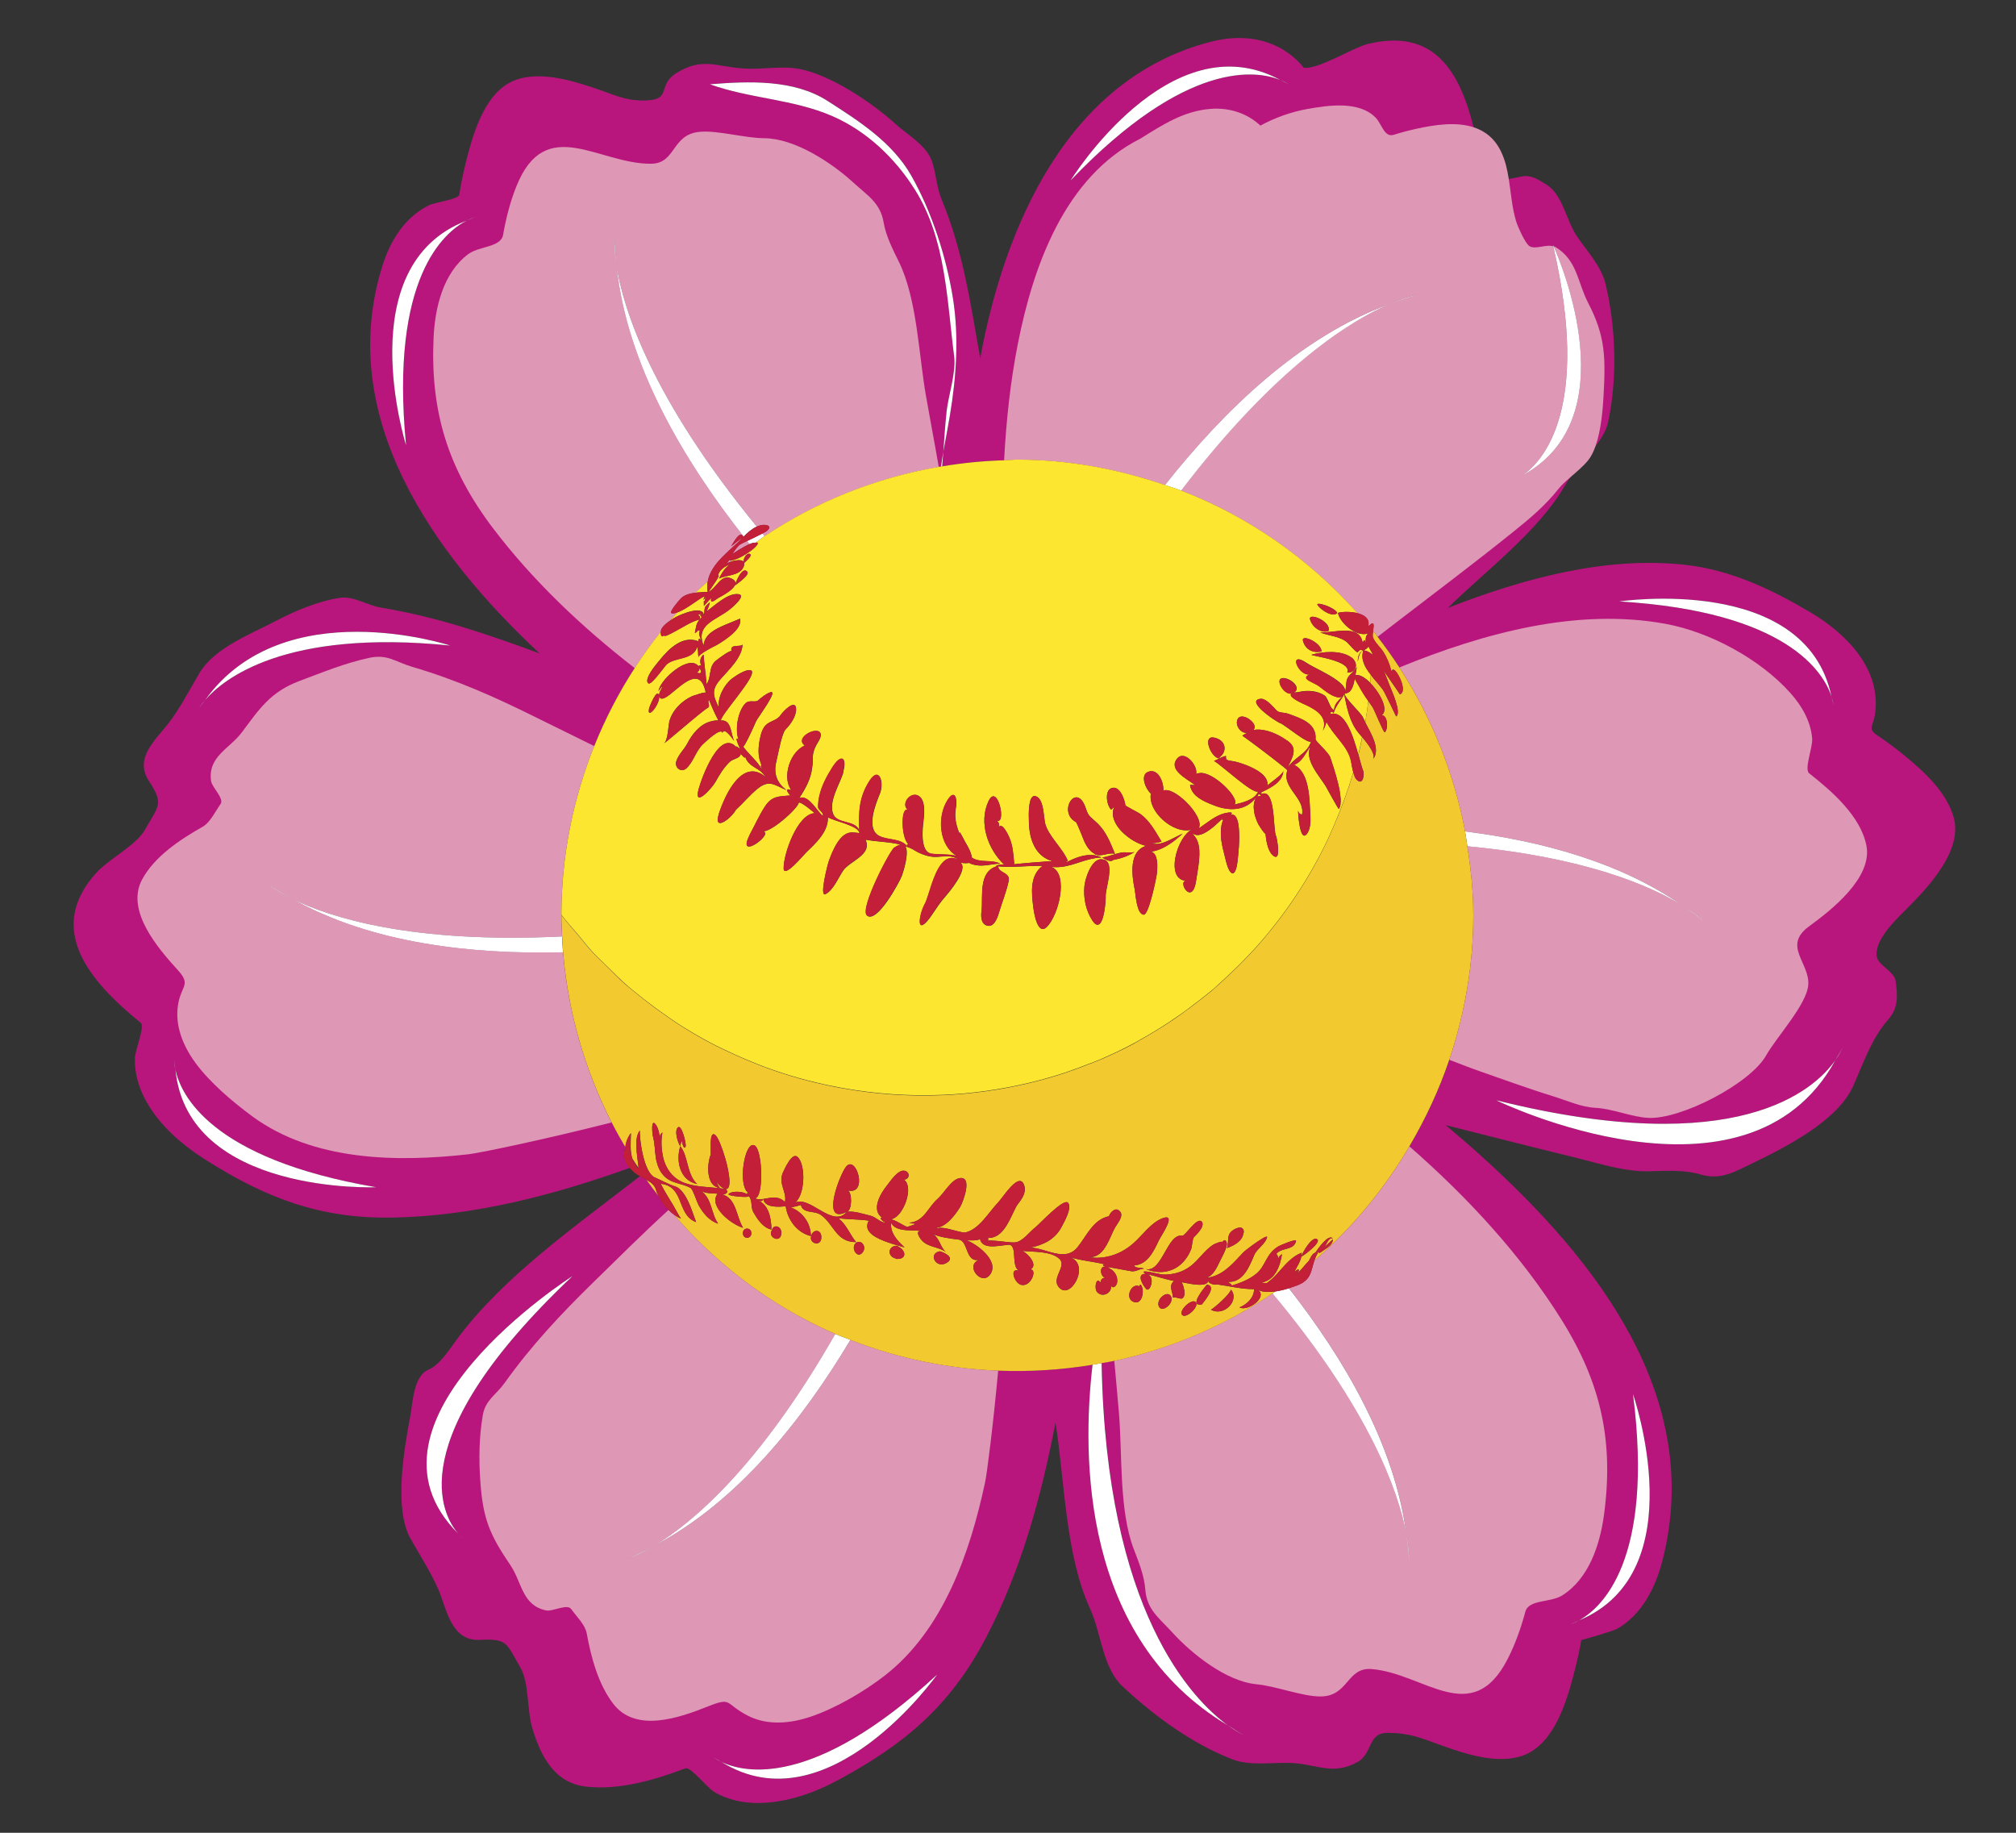 <?xml version="1.0" encoding="utf-8"?>
<!-- Generator: Adobe Illustrator 17.0.0, SVG Export Plug-In . SVG Version: 6.00 Build 0)  -->
<!DOCTYPE svg PUBLIC "-//W3C//DTD SVG 1.1//EN" "http://www.w3.org/Graphics/SVG/1.1/DTD/svg11.dtd">
<svg version="1.1" id="Layer_7" xmlns="http://www.w3.org/2000/svg" xmlns:xlink="http://www.w3.org/1999/xlink" x="0px" y="0px"
	 width="55px" height="50px" viewBox="0 0 55 50" style="enable-background:new 0 0 55 50;" xml:space="preserve">
<rect x="0" y="0" width="55" height="50" fill="#333333" stroke="none"/>
<path id="color6" style="fill:#B9167D;" d="M30.921,28.476c-0.301,0.16-0.607,0.304-0.918,0.437c0.333-0.143,0.659-0.299,0.975-0.47
	C30.959,28.453,30.941,28.465,30.921,28.476z M37.422,17.842C37.422,17.842,37.423,17.842,37.422,17.842
	c0.001-0.005,0.001-0.011,0.001-0.017C37.423,17.83,37.422,17.836,37.422,17.842z M17.246,31.6c0.022,0.072,0.062,0.138,0.112,0.201
	c0.005-0.002,0.01-0.004,0.015-0.006C17.33,31.73,17.287,31.665,17.246,31.6z M51.979,24.832c-0.278,0.278-0.839,0.816-0.779,1.256
	c0.033,0.247,0.48,0.411,0.516,0.671c0.058,0.429,0.074,0.746-0.214,1.07c-0.445,0.5-0.678,1.21-0.949,1.809
	c-0.434,0.956-1.867,1.672-2.758,2.104c-0.497,0.241-0.865,0.458-1.406,0.297c-0.436-0.13-0.938-0.098-1.387-0.086
	c-0.672,0.019-1.371-0.213-2.023-0.373c-1.182-0.288-2.36-0.589-3.539-0.886c0.34,0.284,0.675,0.575,1.003,0.872
	c3.123,2.825,6.051,6.565,4.912,11.006c-0.188,0.731-0.557,1.472-1.233,1.862c-0.104,0.06-0.985,0.319-0.982,0.304
	c-0.038,0.237-0.089,0.474-0.148,0.708c-0.192,0.779-0.501,1.954-1.269,2.368c-0.7,0.377-1.682,0.059-2.372-0.189
	c-0.588-0.21-0.866-0.347-1.49-0.351c-0.563-0.004-0.395,0.558-0.831,0.798c-0.691,0.381-1.126,0.037-1.855,0.021
	c-0.488-0.011-1.088,0.083-1.548-0.095c-1.105-0.427-2.14-1.188-3-1.99c-0.551-0.514-0.578-1.453-0.895-2.141
	c-0.668-1.455-0.69-3.509-0.936-5.063c-0.387,2.026-0.945,4.063-1.909,5.896c-0.976,1.856-2.224,2.893-4.024,3.863
	c-0.654,0.352-1.401,0.614-2.15,0.624c-0.429,0.006-0.86-0.083-1.231-0.304c-0.188-0.112-0.642-0.694-0.783-0.641
	c-0.84,0.318-1.809,0.602-2.714,0.498c-0.871-0.101-1.24-0.848-1.468-1.613c-0.137-0.457-0.083-1.229-0.316-1.628
	c-0.389-0.666-0.342-0.801-1.108-0.762c-0.799,0.04-0.905-0.857-1.141-1.392c-0.21-0.475-0.499-0.919-0.752-1.37
	c-0.467-0.831-0.167-2.474-0.004-3.362c0.064-0.35,0.09-1.073,0.485-1.242c0.323-0.138,0.577-0.554,0.776-0.823
	c1.281-1.732,3.258-3.102,5.002-4.461c0.019,0.01,0.038,0.026,0.057,0.033c0.038,0.016,0.08,0.043,0.121,0.065
	c0.107,0.151,0.219,0.298,0.333,0.444c0.064,0.135,0.158,0.266,0.272,0.379c0.047,0.047,0.094,0.091,0.146,0.128
	c1.002,1.159,2.214,2.144,3.604,2.872c0.263,0.138,0.529,0.265,0.799,0.382c-2.086,3.655-3.933,5.173-4.921,5.769
	c-0.25,0.132-0.501,0.262-0.762,0.367c0,0,0.279-0.075,0.762-0.367c2.257-1.192,4.028-3.422,5.335-5.607
	c1.294,0.506,2.657,0.784,4.029,0.838c0.862,0.034,1.725-0.02,2.576-0.161c-0.293,2.506-0.3,7.462,3.694,9.842
	c0.251,0.182,0.412,0.254,0.412,0.254c-0.15-0.077-0.272-0.171-0.412-0.254c-0.969-0.703-3.327-3.105-3.447-9.886
	c0.115-0.021,0.231-0.037,0.345-0.062c1.529-0.329,2.997-0.949,4.316-1.839c2.664,3.187,3.435,5.42,3.65,6.541
	c0.037,0.278,0.073,0.556,0.081,0.836c0,0,0.025-0.287-0.081-0.836c-0.322-2.417-1.686-4.75-3.201-6.681
	c0.081-0.026,0.158-0.053,0.222-0.077c0.392-0.148,0.376-0.396,0.471-0.675c1.036-0.896,1.908-1.951,2.593-3.119
	c0.44-0.749,0.811-1.536,1.088-2.361c0.454-1.352,0.689-2.782,0.652-4.232c-0.017-0.536-0.076-1.068-0.159-1.594
	c3.216,0.301,4.99,1.079,5.844,1.601c0.23,0.159,0.46,0.32,0.672,0.502c0,0-0.195-0.211-0.672-0.502
	c-1.683-1.164-3.816-1.744-5.906-2.006c-0.299-1.576-0.898-3.079-1.766-4.432c0.034,0.053,0.077,0.101,0.11,0.155
	c-0.034-0.055-0.077-0.103-0.112-0.157c-0.008-0.012-0.015-0.025-0.023-0.038c-0.186-0.286-0.383-0.566-0.594-0.837
	c-0.043-0.055-0.081-0.113-0.125-0.168c0.021-0.143,0.041-0.281-0.114-0.135c-0.005-0.006-0.01-0.01-0.015-0.016
	c0.032-0.177-0.113-0.279-0.3-0.326c-1.306-1.467-2.943-2.626-4.808-3.345c2.572-3.37,4.617-4.631,5.676-5.088
	c0.263-0.096,0.527-0.191,0.798-0.26c0,0-0.285,0.038-0.798,0.26c-2.438,0.892-4.521,2.915-6.119,4.939
	c-1.266-0.434-2.614-0.693-4.027-0.693c-0.121,0-0.239,0.015-0.36,0.018c-0.574,0.016-1.138,0.073-1.69,0.165
	c0.001-0.013,0.001-0.026,0.002-0.039c0.007-0.123,0.021-0.246,0.03-0.369c0.06-0.327,0.123-0.654,0.178-0.983
	c0.174-1.044,0.25-2.13,0.085-3.182c-0.177-1.125-0.573-2.37-1.139-3.363c-0.519-0.909-1.422-1.483-2.281-2.034
	c-0.926-0.595-2.157-0.539-3.211-0.455c1.083,0.391,2.265,0.404,3.331,0.864c0.95,0.411,1.735,1.162,2.278,2.036
	c0.833,1.34,0.858,3.004,1.055,4.522c0.058,0.442-0.159,1.063-0.207,1.514c-0.038,0.359-0.062,0.72-0.087,1.08
	c-0.025,0.137-0.041,0.276-0.064,0.413c-0.02,0.003-0.041,0.006-0.061,0.009c-1.733,0.301-3.345,0.951-4.752,1.89
	c-0.021-0.025-0.039-0.049-0.059-0.074c0.027-0.015,0.06-0.03,0.082-0.044c0.107-0.065,0.179-0.172-0.013-0.193
	c-0.076-0.008-0.15,0.015-0.222,0.048c-2.867-3.505-3.632-5.916-3.823-7.094c-0.029-0.279-0.057-0.558-0.057-0.838
	c0,0-0.033,0.286,0.057,0.838c0.278,2.677,1.828,5.284,3.465,7.368c-0.003,0.003-0.006,0.006-0.009,0.008
	c-0.085-0.217-0.291,0.192-0.334,0.256c0.11-0.086,0.221-0.173,0.333-0.255c-0.328,0.349-0.886,0.71-0.971,1.216
	c-0.111,0.103-0.228,0.198-0.335,0.304c-0.147,0.018-0.291,0.055-0.389,0.147c-0.033,0.031-0.343,0.381-0.264,0.412
	c0.042,0.016,0.101-0.001,0.161-0.021c-0.07,0.078-0.143,0.152-0.211,0.231c-0.08,0.055-0.155,0.116-0.21,0.193
	c-0.021,0.029-0.03,0.068-0.034,0.107c-0.253,0.317-0.489,0.646-0.71,0.987c-0.433,0.668-0.804,1.38-1.104,2.128
	c-0.572,1.426-0.897,2.977-0.899,4.607c0,0.196,0.011,0.391,0.021,0.586c-4.107,0.201-6.334-0.522-7.355-1.022
	c-0.245-0.138-0.488-0.277-0.717-0.439c0,0,0.215,0.192,0.717,0.439c2.16,1.216,4.895,1.517,7.381,1.455
	c0.136,1.631,0.593,3.206,1.325,4.64c0.117,0.229,0.243,0.454,0.374,0.676c-0.004,0.043-0.021,0.084-0.014,0.128
	c-0.017-0.097-0.037-0.081-0.039-0.005c-0.005,0.153,0.065,0.31,0.16,0.427c0.006,0.007,0.011,0.01,0.017,0.017
	c-2.077,0.745-4.259,1.316-6.464,1.357c-2.005,0.038-3.487-0.543-5.139-1.593c-0.625-0.398-1.219-0.916-1.586-1.567
	c-0.204-0.361-0.328-0.767-0.317-1.185c0.005-0.216,0.28-0.871,0.161-0.968c-1.354-1.099-2.625-2.528-1.216-4.089
	c0.347-0.384,1.084-0.746,1.33-1.178c0.381-0.671,0.521-0.698,0.102-1.341c-0.394-0.607,0.181-1.106,0.515-1.531
	c0.335-0.428,0.586-0.921,0.861-1.388c0.417-0.708,1.421-1.082,2.114-1.447c0.511-0.269,1.167-0.541,1.742-0.622
	c0.352-0.049,0.742,0.208,1.095,0.267c1.527,0.253,2.875,0.712,4.341,1.253c-2.889-2.691-5.588-6.45-4.29-10.58
	c0.214-0.682,0.615-1.333,1.278-1.652c0.16-0.077,0.798-0.158,0.817-0.282c0.043-0.285,0.102-0.567,0.171-0.847
	C12.88,3.74,13.169,2.67,13.88,2.269c0.692-0.39,1.68-0.088,2.374,0.146c0.503,0.17,0.795,0.332,1.321,0.327
	c0.79-0.009,0.329-0.409,0.883-0.751c0.713-0.44,1.084-0.167,1.855-0.12c0.481,0.03,1.006-0.078,1.479,0.007
	c0.852,0.153,2.003,0.923,2.63,1.497c0.324,0.297,0.852,0.586,1.003,1.024c0.117,0.34,0.122,0.703,0.268,1.052
	c0.579,1.391,0.786,2.834,1.049,4.322c0.666-3.616,2.396-7.644,6.313-8.639c0.932-0.237,1.885-0.056,2.515,0.714
	c0.383,0.06,1.346-0.553,1.756-0.651c1.805-0.432,2.493,0.753,2.877,2.275c0.024,0.097,0.052,0.19,0.074,0.289
	c0.101,0.449,0.33,0.72,0.602,1.104c0.032,0.046,0.154,0.039,0.285,0.018c0.152-0.024,0.316-0.065,0.378-0.074
	c0.248-0.035,0.438,0.097,0.65,0.229c0.447,0.28,0.533,0.975,0.835,1.417c0.276,0.403,0.656,0.806,0.774,1.287
	c0.284,1.17,0.324,2.588,0.072,3.771c-0.047,0.22-0.18,0.442-0.345,0.661c-0.216,0.288-0.486,0.572-0.686,0.845
	c-0.054,0.074-0.104,0.147-0.145,0.22c-0.715,1.252-2.188,2.35-3.198,3.346c2.026-0.789,4.264-1.414,6.459-1.178
	c1.243,0.134,2.357,0.662,3.42,1.29c0.985,0.582,1.96,1.551,1.774,2.797c-0.044,0.298-0.204,0.388,0.048,0.556
	c0.26,0.173,0.512,0.36,0.753,0.558c0.537,0.44,1.149,0.996,1.346,1.688C53.56,23.223,52.566,24.245,51.979,24.832z M11.078,12.146
	c-0.447-4.581,1.051-5.818,1.653-6.127c0.082-0.031,0.153-0.071,0.241-0.097c0,0-0.095,0.022-0.241,0.097
	C9.523,7.242,11.078,12.146,11.078,12.146z M5.429,19.323c0.051-0.082,0.112-0.148,0.166-0.225c0.482-0.56,2.156-1.946,6.686-1.487
	c0,0-4.549-1.496-6.686,1.487C5.478,19.234,5.429,19.323,5.429,19.323z M10.264,32.39c-4.537-0.773-5.337-2.542-5.477-3.204
	c-0.009-0.087-0.028-0.166-0.03-0.258c0,0-0.004,0.098,0.03,0.258C5.124,32.601,10.264,32.39,10.264,32.39z M12.622,41.963
	c-0.043-0.039-0.078-0.079-0.117-0.119c-0.424-0.485-1.632-2.548,3.114-7.031c0,0-6.216,3.95-3.114,7.031
	C12.573,41.922,12.622,41.963,12.622,41.963z M25.566,45.685c-3.383,3.123-5.272,2.677-5.882,2.383
	c-0.074-0.046-0.149-0.079-0.223-0.133c0,0,0.075,0.062,0.223,0.133C22.595,49.887,25.566,45.685,25.566,45.685z M44.552,38.032
	c0.582,4.565-0.877,5.845-1.47,6.172C43,44.238,42.93,44.28,42.843,44.309c0,0,0.095-0.025,0.239-0.104
	C46.25,42.887,44.552,38.032,44.552,38.032z M44.176,16.408c4.593,0.277,5.58,1.949,5.79,2.592c0.018,0.086,0.046,0.162,0.058,0.254
	c0,0-0.007-0.098-0.058-0.254C49.261,15.641,44.176,16.408,44.176,16.408z M42.367,6.679c0.003,0.015,0.005,0.027,0.009,0.042
	c1.027,4.448-0.286,5.865-0.841,6.249c-0.077,0.042-0.142,0.09-0.227,0.128c0,0,0.091-0.034,0.227-0.128
	c2.861-1.549,1.05-5.803,0.852-6.247C42.376,6.699,42.367,6.679,42.367,6.679z M29.207,4.922c3.183-3.324,5.096-2.996,5.722-2.741
	c0.077,0.042,0.153,0.07,0.231,0.12c0,0-0.079-0.058-0.231-0.12C31.912,0.547,29.207,4.922,29.207,4.922z M50.263,28.589
	c-0.056,0.123-0.128,0.219-0.19,0.332c-0.57,0.814-2.671,2.735-9.255,1.095c0,0,6.833,3.33,9.255-1.095
	C50.211,28.723,50.263,28.589,50.263,28.589z M37.39,18.489c0.002-0.026,0.004-0.052,0.006-0.079
	c-0.001-0.001-0.001-0.001-0.002-0.002C37.392,18.435,37.391,18.462,37.39,18.489z M17.159,26.935
	c-0.227-0.196-0.44-0.408-0.652-0.62c0.181,0.181,0.357,0.367,0.549,0.536C17.09,26.881,17.126,26.906,17.159,26.935z
	 M15.779,25.518c-0.156-0.186-0.322-0.363-0.467-0.557c0.144,0.194,0.307,0.373,0.463,0.558
	C15.777,25.518,15.778,25.518,15.779,25.518z M16.178,25.994c-0.013-0.014-0.023-0.029-0.036-0.043c-0.002,0-0.005,0-0.008,0
	C16.148,25.966,16.164,25.979,16.178,25.994z M20.38,14.759c-0.097,0.046-0.182,0.087-0.213,0.112
	c-0.073,0.073-0.135,0.156-0.184,0.247c0.02-0.023,0.27-0.188,0.464-0.275C20.425,14.816,20.403,14.788,20.38,14.759z M19.815,15.38
	c0.019-0.014,0.049-0.028,0.082-0.042c0.023-0.019,0.049-0.035,0.073-0.054c-0.032,0.004-0.059,0.002-0.076-0.01
	c-0.005-0.004,0.017-0.031,0.038-0.056C19.895,15.272,19.869,15.33,19.815,15.38z"/>
<path id="color5" style="fill:#DE98B6;" d="M31.781,13.234c-1.266-0.434-2.614-0.693-4.027-0.693c-0.121,0-0.239,0.015-0.36,0.018
	c0.056-1.065,0.168-2.126,0.373-3.17c0.418-2.124,1.279-4.567,3.345-5.607c0.605-0.376,1.181-0.756,1.919-0.812
	c0.5-0.038,0.985,0.112,1.355,0.456c0.399-0.216,0.842-0.375,1.29-0.454c0.578-0.102,1.406-0.225,1.857,0.241
	c0.169,0.174,0.234,0.545,0.489,0.465c0.198-0.062,0.4-0.116,0.603-0.161c0.524-0.117,1.102-0.2,1.577-0.045
	c0.311,0.101,0.578,0.302,0.752,0.67c0.116,0.243,0.168,0.492,0.208,0.742c0.062,0.386,0.085,0.774,0.2,1.152
	c0.042,0.138,0.248,0.61,0.367,0.681c0.165,0.097,0.454-0.061,0.646,0.004c1.027,4.448-0.286,5.865-0.841,6.249
	c-0.077,0.042-0.142,0.09-0.227,0.128c0,0,0.091-0.034,0.227-0.128c2.861-1.549,1.05-5.803,0.852-6.247
	c0.011,0.004,0.026,0.002,0.037,0.008c0.614,0.368,0.602,0.95,0.91,1.544c0.467,0.899,0.472,1.483,0.414,2.533
	c-0.02,0.359-0.065,0.932-0.22,1.367c-0.055,0.154-0.122,0.291-0.209,0.395c-0.138,0.164-0.309,0.305-0.477,0.451
	c-0.109,0.095-0.221,0.188-0.312,0.303c-0.373,0.473-0.793,0.822-1.267,1.203c-1.059,0.851-2.146,1.666-3.222,2.494
	c-0.15,0.116-0.303,0.234-0.456,0.351c-0.043-0.055-0.081-0.113-0.125-0.168c0.021-0.143,0.041-0.281-0.114-0.135
	c-0.005-0.006-0.01-0.01-0.015-0.016c0.032-0.177-0.113-0.279-0.3-0.326c-1.306-1.467-2.943-2.626-4.808-3.345
	c2.572-3.37,4.617-4.631,5.676-5.088c0.263-0.096,0.527-0.191,0.798-0.26c0,0-0.285,0.038-0.798,0.26
	C35.463,9.187,33.38,11.21,31.781,13.234z M50.92,23.075c-0.154-0.809-0.947-1.493-1.563-1.979c-0.143-0.113,0.103-0.71,0.082-0.951
	c-0.04-0.47-0.283-0.892-0.593-1.238c-0.832-0.931-2.197-1.666-3.407-1.888c-2.389-0.439-4.929,0.235-7.26,1.19
	c0.008,0.012,0.015,0.025,0.023,0.038c0.035,0.054,0.078,0.102,0.112,0.157c-0.034-0.054-0.076-0.101-0.11-0.155
	c0.868,1.353,1.468,2.856,1.766,4.432c2.089,0.262,4.222,0.842,5.906,2.006c0.477,0.291,0.672,0.502,0.672,0.502
	c-0.212-0.182-0.442-0.342-0.672-0.502c-0.854-0.521-2.628-1.3-5.844-1.601c0.082,0.526,0.142,1.057,0.159,1.594
	c0.037,1.45-0.198,2.88-0.652,4.232c0.274,0.103,0.546,0.213,0.822,0.309c0.667,0.231,1.331,0.477,2.006,0.685
	c0.372,0.114,0.762,0.295,1.152,0.316c0.494,0.026,0.989,0.253,1.454,0.275c0.881,0.043,2.771-0.928,3.209-1.702
	c0.287-0.51,1.118-1.398,1.151-1.933c0.038-0.601-0.709-1.057,0.022-1.591C49.968,24.825,51.085,23.947,50.92,23.075z M15.36,25.98
	c-2.486,0.062-5.222-0.239-7.381-1.455c-0.502-0.246-0.717-0.439-0.717-0.439c0.229,0.162,0.472,0.301,0.717,0.439
	c1.021,0.5,3.248,1.223,7.355,1.022c-0.009-0.195-0.021-0.389-0.021-0.586c0.003-1.63,0.327-3.181,0.899-4.607
	c-0.52-0.26-1.044-0.511-1.563-0.77c-1.136-0.566-2.202-1.04-3.413-1.395c-0.447-0.132-0.662-0.35-1.162-0.242
	c-0.67,0.144-1.263,0.392-1.902,0.63c-0.793,0.298-1.09,0.755-1.576,1.405c-0.333,0.444-0.935,0.66-0.837,1.329
	c0.024,0.167,0.366,0.476,0.258,0.625c-0.142,0.197-0.278,0.499-0.492,0.621c-0.611,0.347-1.305,0.803-1.647,1.435
	c-0.461,0.852,0.437,1.882,0.976,2.476c0.37,0.407,0.087,0.411,0.002,0.951c-0.088,0.564,0.14,1.113,0.466,1.563
	c0.399,0.549,1.013,1.067,1.559,1.471c1.662,1.224,3.939,1.257,5.904,1.036c0.299-0.034,2.04-0.395,3.899-0.867
	C15.953,29.186,15.496,27.61,15.36,25.98z M17.159,26.935c-0.227-0.196-0.44-0.408-0.652-0.62c0.181,0.181,0.357,0.367,0.549,0.536
	C17.09,26.881,17.126,26.906,17.159,26.935z M15.779,25.518c-0.156-0.186-0.322-0.363-0.467-0.557
	c0.144,0.194,0.307,0.373,0.463,0.558C15.777,25.518,15.778,25.518,15.779,25.518z M17.316,18.226
	c0.221-0.341,0.458-0.67,0.71-0.987c0.003-0.039,0.013-0.078,0.034-0.107c0.055-0.076,0.13-0.138,0.21-0.193
	c0.068-0.08,0.141-0.154,0.211-0.231c-0.06,0.02-0.12,0.037-0.161,0.021c-0.079-0.031,0.231-0.38,0.264-0.412
	c0.098-0.092,0.242-0.129,0.389-0.147c0.107-0.107,0.224-0.202,0.335-0.304c0.085-0.506,0.643-0.867,0.971-1.216
	c-0.113,0.082-0.224,0.168-0.333,0.255c0.043-0.064,0.249-0.474,0.334-0.256c0.003-0.003,0.006-0.006,0.009-0.008
	c-1.636-2.084-3.187-4.691-3.465-7.368c-0.089-0.552-0.057-0.838-0.057-0.838c0,0.28,0.028,0.559,0.057,0.838
	c0.191,1.178,0.957,3.589,3.823,7.094c0.072-0.033,0.146-0.056,0.222-0.048c0.192,0.022,0.12,0.128,0.013,0.193
	c-0.022,0.014-0.055,0.029-0.082,0.044c0.021,0.025,0.038,0.048,0.059,0.074c1.407-0.939,3.019-1.589,4.752-1.89
	c-0.112-0.649-0.237-1.297-0.35-1.944c-0.194-1.1-0.24-2.634-0.735-3.647c-0.166-0.339-0.356-0.705-0.419-1.08
	c-0.091-0.539-0.441-0.734-0.831-1.092c-0.594-0.543-1.595-1.202-2.426-1.206c-0.534-0.003-1.264-0.218-1.756-0.175
	c-0.78,0.067-0.643,0.863-1.328,0.871c-1.435,0.015-2.877-1.366-3.674,0.607c-0.172,0.426-0.287,0.878-0.366,1.331
	c-0.061,0.349-0.653,0.303-0.957,0.532c-0.683,0.516-0.903,1.463-0.94,2.275c-0.092,2.012,0.389,3.571,1.622,5.199
	C14.53,15.833,15.865,17.101,17.316,18.226z M17.867,42.16c-0.483,0.292-0.762,0.367-0.762,0.367
	C17.366,42.422,17.617,42.292,17.867,42.16c0.988-0.597,2.835-2.115,4.921-5.769c-0.27-0.117-0.537-0.244-0.799-0.382
	c-1.39-0.728-2.602-1.713-3.604-2.872c-0.051-0.036-0.098-0.081-0.146-0.128c-0.696,0.636-1.366,1.303-2.04,1.962
	c-0.908,0.887-1.704,1.738-2.439,2.766c-0.23,0.321-0.519,0.456-0.589,0.874c-0.1,0.59-0.109,1.177-0.069,1.772
	c0.072,1.061,0.257,1.48,0.827,2.323c0.312,0.461,0.315,1.1,0.98,1.229c0.166,0.032,0.57-0.189,0.674-0.039
	c0.136,0.194,0.38,0.424,0.423,0.66c0.12,0.657,0.311,1.38,0.72,1.919c0.613,0.809,1.801,0.391,2.583,0.08
	c0.681-0.271,0.45-0.077,1.101,0.254c0.531,0.27,1.152,0.21,1.7,0.026c0.682-0.229,1.463-0.684,2.031-1.126
	c1.601-1.248,2.324-3.357,2.734-5.271c0.052-0.243,0.216-1.523,0.357-3.046c-1.371-0.054-2.734-0.333-4.029-0.838
	C21.895,38.738,20.124,40.968,17.867,42.16z M16.178,25.994c-0.013-0.014-0.023-0.029-0.036-0.043c-0.002,0-0.005,0-0.008,0
	C16.148,25.966,16.164,25.979,16.178,25.994z M38.451,31.274c-0.686,1.168-1.558,2.223-2.593,3.119
	c-0.095,0.279-0.079,0.528-0.471,0.675c-0.065,0.024-0.142,0.051-0.222,0.077c1.515,1.931,2.879,4.263,3.201,6.681
	c0.105,0.549,0.081,0.836,0.081,0.836c-0.008-0.28-0.044-0.558-0.081-0.836c-0.215-1.122-0.986-3.354-3.65-6.541
	c-1.319,0.89-2.787,1.51-4.316,1.839c0.042,0.476,0.088,0.952,0.127,1.427c0.094,1.114,0,2.646,0.401,3.7
	c0.134,0.352,0.29,0.733,0.318,1.112c0.04,0.546,0.373,0.772,0.729,1.163c0.54,0.595,1.481,1.344,2.306,1.422
	c0.532,0.05,1.238,0.33,1.733,0.333c0.782,0.004,0.72-0.8,1.402-0.748c1.431,0.111,2.74,1.624,3.714-0.271
	c0.21-0.409,0.364-0.849,0.484-1.292c0.093-0.342,0.678-0.243,1.001-0.443c0.727-0.452,1.031-1.376,1.142-2.181
	c0.273-1.996-0.064-3.592-1.145-5.325C41.515,34.26,40.055,32.677,38.451,31.274z M20.38,14.759
	c-0.097,0.046-0.182,0.087-0.213,0.112c-0.073,0.073-0.135,0.156-0.184,0.247c0.02-0.023,0.27-0.188,0.464-0.275
	C20.425,14.816,20.403,14.788,20.38,14.759z M19.815,15.38c0.019-0.014,0.049-0.028,0.082-0.042
	c0.023-0.019,0.049-0.035,0.073-0.054c-0.032,0.004-0.059,0.002-0.076-0.01c-0.005-0.004,0.017-0.031,0.038-0.056
	C19.895,15.272,19.869,15.33,19.815,15.38z"/>
<path id="color4" style="fill:#FFFFFF;" d="M25.672,12.729c0.023-0.137,0.039-0.276,0.064-0.413
	c-0.008,0.123-0.023,0.246-0.03,0.369c-0.001,0.013-0.001,0.026-0.002,0.039C25.694,12.726,25.683,12.727,25.672,12.729z
	 M19.684,48.068c2.911,1.818,5.882-2.383,5.882-2.383C22.183,48.808,20.294,48.361,19.684,48.068z M49.966,19
	c-0.705-3.359-5.79-2.592-5.79-2.592C48.769,16.684,49.755,18.356,49.966,19z M12.622,41.963c-0.043-0.039-0.078-0.079-0.117-0.119
	C12.573,41.922,12.622,41.963,12.622,41.963z M33.913,47.326c-0.15-0.077-0.272-0.171-0.412-0.254
	C33.753,47.254,33.913,47.326,33.913,47.326z M24.859,4.788c-0.519-0.909-1.422-1.483-2.281-2.034
	c-0.926-0.595-2.157-0.539-3.211-0.455c1.083,0.391,2.265,0.404,3.331,0.864c0.95,0.411,1.735,1.162,2.278,2.036
	c0.833,1.34,0.858,3.004,1.055,4.522c0.058,0.442-0.159,1.063-0.207,1.514c-0.038,0.359-0.062,0.72-0.087,1.08
	c0.06-0.327,0.123-0.654,0.178-0.983c0.174-1.044,0.25-2.13,0.085-3.182C25.822,7.026,25.425,5.781,24.859,4.788z M49.966,19
	c0.018,0.086,0.046,0.162,0.058,0.254C50.024,19.254,50.017,19.156,49.966,19z M43.081,44.204c3.169-1.317,1.47-6.172,1.47-6.172
	C45.134,42.597,43.675,43.877,43.081,44.204z M50.073,28.921c0.139-0.198,0.19-0.332,0.19-0.332
	C50.207,28.712,50.135,28.808,50.073,28.921z M19.684,48.068c-0.074-0.046-0.149-0.079-0.223-0.133
	C19.461,47.935,19.536,47.997,19.684,48.068z M40.818,30.016c0,0,6.833,3.33,9.255-1.095C49.502,29.735,47.402,31.656,40.818,30.016
	z M30.054,37.186c-0.082,0.015-0.164,0.031-0.247,0.044c-0.293,2.506-0.3,7.462,3.694,9.842
	C32.533,46.369,30.174,43.967,30.054,37.186z M43.081,44.204C43,44.238,42.93,44.28,42.843,44.309
	C42.843,44.309,42.937,44.284,43.081,44.204z M12.505,41.844c-0.424-0.485-1.632-2.548,3.114-7.031
	C15.619,34.813,9.402,38.762,12.505,41.844z M4.787,29.185c0.337,3.416,5.477,3.204,5.477,3.204
	C5.727,31.616,4.927,29.847,4.787,29.185z M34.929,2.182c0.077,0.042,0.153,0.07,0.231,0.12C35.16,2.301,35.081,2.244,34.929,2.182z
	 M12.731,6.019c0.082-0.031,0.153-0.071,0.241-0.097C12.972,5.922,12.877,5.945,12.731,6.019z M34.929,2.182
	c-3.018-1.635-5.722,2.741-5.722,2.741C32.39,1.598,34.303,1.927,34.929,2.182z M12.282,17.611c0,0-4.549-1.496-6.686,1.487
	C6.078,18.538,7.752,17.152,12.282,17.611z M12.731,6.019c-3.208,1.222-1.653,6.127-1.653,6.127
	C10.631,7.565,12.129,6.328,12.731,6.019z M4.787,29.185c-0.009-0.087-0.028-0.166-0.03-0.258
	C4.757,28.927,4.753,29.024,4.787,29.185z M5.429,19.323c0.051-0.082,0.112-0.148,0.166-0.225
	C5.478,19.234,5.429,19.323,5.429,19.323z M20.612,14.805c0.083-0.058,0.162-0.12,0.247-0.177c-0.021-0.025-0.039-0.049-0.059-0.074
	c-0.127,0.068-0.284,0.141-0.42,0.205c0.023,0.029,0.045,0.056,0.068,0.085C20.521,14.811,20.572,14.801,20.612,14.805z
	 M15.36,25.98c-0.012-0.144-0.02-0.289-0.026-0.433c-4.107,0.201-6.334-0.522-7.355-1.022C10.138,25.74,12.873,26.042,15.36,25.98z
	 M7.978,24.525c-0.245-0.138-0.488-0.277-0.717-0.439C7.261,24.086,7.476,24.278,7.978,24.525z M23.202,36.553
	c-0.138-0.054-0.278-0.103-0.414-0.163c-2.086,3.655-3.933,5.173-4.921,5.769C20.124,40.968,21.895,38.738,23.202,36.553z
	 M16.823,7.271c-0.029-0.279-0.057-0.558-0.057-0.838C16.767,6.434,16.734,6.719,16.823,7.271z M15.775,25.519
	c0.121,0.144,0.232,0.295,0.359,0.433c0.002,0,0.005,0,0.008,0c-0.128-0.138-0.241-0.289-0.362-0.433
	C15.778,25.518,15.777,25.518,15.775,25.519z M20.646,14.365c-2.867-3.505-3.632-5.916-3.823-7.094
	c0.278,2.677,1.828,5.284,3.465,7.368C20.381,14.541,20.508,14.428,20.646,14.365z M17.867,42.16
	c-0.25,0.132-0.501,0.262-0.762,0.367C17.104,42.527,17.384,42.452,17.867,42.16z M38.698,8.036c0,0-0.285,0.038-0.798,0.26
	C38.163,8.199,38.427,8.104,38.698,8.036z M45.876,24.688c0.23,0.159,0.46,0.32,0.672,0.502
	C46.548,25.19,46.353,24.979,45.876,24.688z M31.781,13.234c0.147,0.051,0.298,0.094,0.443,0.15c2.572-3.37,4.617-4.631,5.676-5.088
	C35.463,9.187,33.38,11.21,31.781,13.234z M39.97,22.682c0.025,0.134,0.04,0.27,0.061,0.405c3.216,0.301,4.99,1.079,5.844,1.601
	C44.193,23.524,42.06,22.944,39.97,22.682z M34.792,35.232c-0.026,0.018-0.052,0.035-0.078,0.053c2.664,3.187,3.435,5.42,3.65,6.541
	c-0.322-2.417-1.686-4.75-3.201-6.681C35.046,35.183,34.92,35.213,34.792,35.232z M41.309,13.098c0,0,0.091-0.034,0.227-0.128
	C41.458,13.012,41.393,13.06,41.309,13.098z M38.445,42.662c0,0,0.025-0.287-0.081-0.836C38.402,42.104,38.437,42.383,38.445,42.662
	z M42.387,6.723c-0.011-0.025-0.02-0.044-0.02-0.044c0.003,0.015,0.005,0.027,0.009,0.042c1.027,4.448-0.286,5.865-0.841,6.249
	C44.396,11.421,42.585,7.167,42.387,6.723z"/>
<path id="color3" style="fill:#FDE62F;" d="M37.193,17.744c-0.111,0.039-0.132,0.215-0.153,0.31
	c0.004-0.115,0.023-0.245,0.136-0.306c-0.025-0.018-0.044-0.017-0.062-0.018c-0.019,0.014-0.037,0.028-0.056,0.042
	c-0.005,0.011-0.014,0.012-0.017,0.027c-0.002,0.001-0.008-0.006-0.011-0.006c-0.049-0.007-0.245-0.24-0.278-0.269
	c-0.204-0.171-0.497-0.174-0.734-0.271c0.338,0.026,1.082-0.247,1.156,0.285c0.041-0.097,0.069-0.091,0.087,0.018
	c-0.003-0.113-0.024-0.245,0.109-0.297c-0.313,0.17-0.806-0.238-0.869-0.539c0.113-0.034,0.342-0.04,0.533,0.007
	c-1.306-1.467-2.943-2.626-4.808-3.345c-0.145-0.056-0.296-0.099-0.443-0.15c-1.266-0.434-2.614-0.693-4.027-0.693
	c-0.121,0-0.239,0.015-0.36,0.018c-0.574,0.016-1.138,0.073-1.69,0.165c-0.011,0.002-0.022,0.003-0.033,0.005
	c-0.02,0.003-0.041,0.006-0.061,0.009c-1.733,0.301-3.345,0.951-4.752,1.89c-0.084,0.056-0.164,0.118-0.247,0.177
	c0.018,0.002,0.05-0.01,0.057,0.003c0.016,0.033-0.036,0.095-0.116,0.163c-0.158,0.135-0.435,0.295-0.583,0.314
	c-0.024,0.019-0.049,0.035-0.073,0.054c0.175-0.072,0.493-0.115,0.385,0.132c-0.105,0.241-0.466,0.214-0.667,0.315
	c0.064-0.133,0.174-0.318,0.308-0.391c-0.142,0.05-0.303,0.151-0.335,0.311c0.099-0.058-0.211,0.377-0.26,0.442
	c0.214-0.091,0.333-0.492,0.617-0.369c0.359,0.156-0.202,0.458-0.332,0.524c-0.074,0.038-0.259,0.218-0.208,0.007
	c-0.067,0.074-0.135,0.148-0.202,0.221c-0.003-0.28-0.005,0.008,0.047-0.231c-0.134,0.161,0.007-0.046-0.039-0.027
	c-0.146,0.059-0.489,0.354-0.729,0.433c-0.07,0.078-0.143,0.152-0.211,0.231c0.062-0.042,0.127-0.082,0.191-0.114
	c0.117-0.06,0.737-0.333,0.741-0.021c0.036-0.251-0.017-0.214,0.163-0.372c-0.018,0.09-0.05,0.175-0.093,0.255
	c0.215-0.158,0.579-0.508,0.866-0.476c0.247,0.028-0.19,0.385-0.233,0.419c-0.378,0.298-0.942,0.409-0.712,0.985
	c0.028-0.32,0.334-0.454,0.591-0.567c0.038-0.017,0.406-0.164,0.404-0.168c0.074,0.29-0.432,0.594-0.624,0.713
	c-0.019,0.011-0.592,0.285-0.492,0.354c-0.033-0.023-0.006-0.125-0.027-0.061c0.004-0.081-0.005-0.16-0.026-0.237
	c-0.106,0.367-0.598,0.275-0.827,0.475c-0.049,0.042-0.254,0.337-0.391,0.465c-0.048,0.045-0.089,0.071-0.11,0.055
	c-0.044-0.029-0.042-0.086-0.019-0.152c0.06-0.178,0.289-0.437,0.339-0.499c0.242-0.298,0.615-0.662,1.038-0.497
	c0.007-0.081,0.033-0.087,0.079-0.021c-0.022-0.091-0.097-0.186-0.027-0.278c-0.041,0.021-0.055,0.008-0.043-0.037
	c-0.017,0.053-0.051,0.089-0.102,0.11c0.029-0.129,0.03-0.274,0.138-0.37c-0.233,0.05-0.477,0.224-0.689,0.331
	c-0.035,0.018-0.371,0.212-0.269,0.068c-0.078,0.125-0.119,0.036-0.11-0.062c-0.253,0.317-0.489,0.646-0.71,0.987
	c-0.433,0.668-0.804,1.38-1.104,2.128c-0.572,1.426-0.897,2.977-0.899,4.607c0.145,0.195,0.311,0.372,0.467,0.557
	c0.121,0.144,0.235,0.294,0.362,0.433c0.013,0.014,0.023,0.029,0.036,0.043c0.105,0.112,0.221,0.213,0.329,0.322
	c0.213,0.212,0.425,0.424,0.652,0.62c0.076,0.066,0.156,0.126,0.233,0.189c0.241,0.198,0.492,0.385,0.748,0.564
	c0.114,0.079,0.226,0.161,0.342,0.236c0.29,0.188,0.589,0.362,0.895,0.526c0.217,0.115,0.439,0.218,0.662,0.32
	c0.096,0.044,0.192,0.086,0.289,0.128c0.253,0.107,0.508,0.208,0.767,0.298c0.613,0.213,1.241,0.374,1.877,0.489
	c0.902,0.163,1.82,0.227,2.737,0.189c0.8-0.033,1.597-0.145,2.381-0.333c0.135-0.033,0.271-0.066,0.404-0.104
	c0.18-0.05,0.36-0.104,0.539-0.163c0.216-0.072,0.429-0.151,0.64-0.234c0.11-0.043,0.222-0.082,0.331-0.129
	c0.333-0.143,0.659-0.299,0.975-0.47c0.05-0.027,0.097-0.057,0.146-0.085c0.259-0.144,0.511-0.298,0.758-0.46
	c0.099-0.066,0.198-0.133,0.295-0.201c0.188-0.131,0.37-0.27,0.55-0.411c0.109-0.087,0.222-0.17,0.328-0.26
	c0.143-0.121,0.278-0.251,0.416-0.378c0.126-0.117,0.251-0.236,0.372-0.358c0.136-0.137,0.27-0.276,0.399-0.419
	c0.025-0.028,0.051-0.055,0.076-0.084c0.748-0.848,1.377-1.794,1.868-2.808c0.076-0.156,0.143-0.317,0.212-0.477
	c0.202-0.465,0.375-0.942,0.519-1.429c-0.027-0.098-0.043-0.201-0.06-0.293c-0.079-0.423-0.488-0.711-0.67-1.085
	c-0.022,0.087-0.057,0.169-0.101,0.248c0.125-0.312-0.083-0.505-0.319-0.634c-0.056-0.031-0.114-0.061-0.169-0.084
	c-0.043-0.018-0.326-0.144-0.378-0.235c-0.019-0.033-0.009-0.062,0.059-0.079c-0.215,0.118-0.498-0.349-0.317-0.401
	c0.179-0.052,0.587,0.25,0.328,0.396c0.039-0.017,0.087-0.009,0.129-0.019c0.239-0.059,0.512-0.04,0.713,0.091
	c0.031,0.02,0.057,0.064,0.081,0.114c0.059,0.122,0.108,0.286,0.183,0.275c0.003-0.162,0.135-0.264,0.233-0.375
	c-0.06,0.055-0.143,0.041-0.229,0.008c-0.158-0.061-0.329-0.209-0.411-0.27c-0.046-0.034-0.107-0.065-0.167-0.094
	c-0.151-0.075-0.287-0.141-0.099-0.234c-0.293,0.059-0.611-0.672-0.072-0.306c0.097,0.065,0.325,0.174,0.545,0.296
	c0.268,0.15,0.512,0.321,0.497,0.47c-0.002,0.021,0.002,0.043-0.011,0.063c-0.035,0.09,0.454,0.538,0.503,0.657
	c0.016,0.038,0.036,0.08,0.059,0.125c0.034-0.192,0.059-0.386,0.083-0.58c-0.101-0.137-0.189-0.281-0.269-0.431
	c-0.033-0.061-0.075-0.116-0.098-0.183c-0.016,0.075-0.034,0.177-0.072,0.26c-0.039,0.083-0.099,0.148-0.202,0.148
	c0.011-0.02,0.007-0.042,0.013-0.062c0.034-0.115,0.009-0.239,0.063-0.352c0.061-0.124,0.197-0.181,0.252-0.308
	c-0.012,0.077-0.024,0.153-0.037,0.229c0.095-0.027,0.22,0.041,0.344,0.149c0.02,0.017,0.039,0.035,0.059,0.055
	c0.002-0.028,0.004-0.056,0.006-0.084c0.002-0.019,0.003-0.038,0.004-0.057c0.002-0.027,0.002-0.054,0.004-0.081
	C37.237,18.208,37.114,17.989,37.193,17.744z M33.299,20.637c-0.02,0.018-0.029,0.04-0.055,0.054
	c-0.007-0.001-0.014-0.008-0.021-0.01c-0.207-0.07-0.419-0.628-0.094-0.557C33.436,20.191,33.485,20.473,33.299,20.637z
	 M33.404,22.189c0.044-0.011,0.294-0.065,0.164,0.042c0.157-0.047,0.215,0.153,0.233,0.407c0.01,0.152,0.007,0.319-0.003,0.473
	c-0.013,0.191-0.032,0.355-0.039,0.41c-0.056,0.439-0.211,0.376-0.309-0.017c-0.028-0.112-0.06-0.232-0.088-0.355
	c-0.036-0.153-0.06-0.309-0.055-0.462c0.004-0.12,0.022-0.238,0.078-0.348c-0.042,0.05-0.052,0.047-0.031-0.01
	c-0.088,0.084-0.313,0.312-0.519,0.41c-0.087,0.041-0.169,0.055-0.238,0.029c-0.026-0.01-0.052-0.022-0.073-0.046
	c0.017,0.013,0.019,0.036,0.033,0.051c0.111,0.115,0.156,0.27,0.163,0.441c0.012,0.277-0.056,0.584-0.087,0.806
	c-0.104,0.714-0.509,0.031-0.282,0.01c-0.32-0.029-0.354-0.398-0.257-0.753c0.049-0.18,0.131-0.349,0.229-0.475
	c0.077-0.099,0.161-0.174,0.246-0.19c-0.195,0.086-0.432,0.031-0.644-0.096c-0.322-0.193-0.583-0.555-0.528-0.865
	c-0.128-0.107-0.311-0.497-0.076-0.592c0.28-0.113,0.435,0.3,0.416,0.513c0.142-0.064,0.401,0.092,0.619,0.306
	c0.248,0.242,0.443,0.559,0.345,0.724C32.93,22.455,33.137,22.26,33.404,22.189z M28.19,24.754
	c-0.048-0.385-0.104-0.866,0.252-1.131c-0.402-0.011-0.806,0.052-1.208,0.013c0,0.19,0.337,0.152,0.283,0.406
	c-0.065,0.294-0.181,0.581-0.268,0.87c-0.042,0.138-0.133,0.401-0.328,0.339c-0.207-0.065-0.144-0.389-0.141-0.419
	c0.038-0.38-0.092-1.053,0.419-1.2c-0.101-0.01,0.144-0.066,0.195-0.045c-0.441-0.416-0.701-1.139-0.429-1.724
	c0.25-0.537,0.511,0.68,0.215,0.516c0.073,0.05,0.092,0.116,0.059,0.198c0.093-0.171,0.261,0.192,0.289,0.253
	c0.109,0.24,0.118,0.493,0.142,0.751c-0.005-0.011,0.938-0.089,1.048-0.085c-0.49-0.135-0.638-0.624-0.648-1.063
	c-0.001-0.022-0.004-0.104-0.004-0.204c0.001-0.248,0.033-0.612,0.231-0.487c0.161,0.102,0.171,0.439,0.201,0.636
	c0.003,0.019,0.005,0.043,0.008,0.059c0.075,0.36,0.483,0.695,0.626,1.05c-0.075,0.005-0.021-0.022-0.04,0.036
	c0.215-0.108,0.478-0.218,0.727-0.195c0.079,0.007,0.157,0.027,0.232,0.066c-0.104,0-0.202,0.02-0.299,0.042
	c-0.354,0.082-0.679,0.264-1.068,0.212c0.483,0.205,0.192,1.331-0.127,1.64C28.303,25.54,28.205,24.877,28.19,24.754z
	 M30.165,24.447c0.005,0.124-0.039,0.734-0.201,0.777c-0.045,0.012-0.097-0.011-0.161-0.11c-0.18-0.274-0.25-0.619-0.218-0.941
	c0.008-0.077,0.036-0.198,0.081-0.318c0.086-0.232,0.237-0.466,0.443-0.404C30.431,23.521,30.157,24.231,30.165,24.447z
	 M30.362,23.463c-0.025,0.033-0.07,0.029-0.118,0.016c-0.068-0.019-0.142-0.063-0.173-0.087c0.187-0.023,0.354-0.108,0.539-0.135
	c0.101-0.016,0.231,0.016,0.338-0.012C30.773,23.36,30.567,23.424,30.362,23.463z M29.877,23.306
	c-0.009-0.004-0.014-0.014-0.023-0.019c-0.124-0.067-0.204-0.193-0.264-0.315c-0.013-0.027-0.057-0.142-0.105-0.259
	c-0.058-0.143-0.12-0.29-0.141-0.291c-0.5-0.283,0.037-1.113,0.28-0.366c0.075,0.231,0.12,0.215,0.315,0.403
	c0.24,0.232,0.354,0.531,0.479,0.834C30.234,23.245,30.057,23.388,29.877,23.306z M20.686,19.106
	c0.096-0.081,0.203-0.173,0.323-0.217c0.258-0.094-0.343,0.694-0.38,0.786c-0.021,0.051-0.194,0.438-0.292,0.611
	c-0.033,0.058-0.057,0.092-0.064,0.081c0.165,0.224,0.393,0.395,0.526,0.645c-0.12-0.313,0.054,0.083-0.062-0.251
	c-0.029-0.085-0.039-0.175-0.04-0.265c-0.001-0.1,0.009-0.2,0.028-0.296c0.031-0.162,0.072-0.36,0.218-0.459
	c0.123-0.085,0.273-0.104,0.36-0.239c0.059-0.09,0.405-0.451,0.417-0.163c0.008,0.197-0.154,0.428-0.289,0.562
	c-0.1,0.1-0.208,0.692-0.251,0.875c-0.001,0.003-0.002,0.009-0.002,0.011c-0.077,0.314,0.017,0.576,0.281,0.768
	c-0.331-0.137-0.474-0.3-0.799-0.031c-0.211,0.173-0.383,0.387-0.583,0.569c-0.045,0.086-0.147,0.197-0.248,0.274
	c-0.159,0.121-0.31,0.149-0.22-0.148c0.003-0.01,0.002-0.014,0.005-0.024c0.193-0.582,0.663-1.53,1.287-0.989
	c-0.126-0.164-0.153-0.173-0.335-0.286c-0.104-0.064-0.204-0.157-0.233-0.281c-0.022,0.007-0.023,0.024-0.002,0.049
	c-0.051-0.046-0.056-0.05-0.122-0.121c-0.021,0.13-0.199,0.123-0.299,0.217c-0.164,0.156-0.279,0.346-0.387,0.542
	c-0.094,0.17-0.602,0.735-0.464,0.209c0.082-0.313,0.584-1.683,1.043-1.138c-0.069-0.093,0.097,0.04,0.086,0.032
	c0.081,0.138-0.16-0.311-0.071-0.28c0.011,0.018,0.023,0.035,0.034,0.053c-0.004-0.011-0.004-0.026-0.007-0.038
	c-0.091-0.284-0.012-0.738,0.175-0.956C20.439,19.067,20.595,19.183,20.686,19.106z M20.472,15.125
	c0.045,0.049-0.14,0.201-0.168,0.23C20.242,15.25,20.398,15.042,20.472,15.125z M20.049,15.973c0.017-0.083,0.202-0.533,0.335-0.379
	C20.469,15.685,20.104,15.927,20.049,15.973z M17.706,19.337c0.012-0.063,0.225-0.586,0.274-0.356
	c-0.001-0.076,0.036-0.139,0.071-0.203c0.013-0.023,0.008-0.053,0.026-0.074c-0.018,0.018-0.03,0.04-0.045,0.06
	c-0.023,0.029-0.048,0.056-0.066,0.088c0.002-0.032,0.017-0.07,0.036-0.11c0.157-0.334,0.839-0.885,1.061-0.555
	c-0.018-0.026,0.049-0.066,0.079,0.004c-0.055-0.115-0.056-0.248,0.053-0.333c0.018,0.27,0.06,0.537,0.082,0.806
	c0.139-0.195,0.046-0.467,0.251-0.638c0.036-0.029,0.417-0.324,0.435-0.254c-0.085-0.232,0.295-0.098,0.295-0.2
	c-0.006,0.36-0.377,0.699-0.597,0.951c-0.258,0.296-0.213,0.444-0.049,0.783c-0.04-0.282,0.143-0.625,0.36-0.795
	c0.092-0.072,0.4-0.275,0.517-0.222c0.213,0.098-0.82,1.193-0.823,1.367c0.232-0.023,0.265,0.215,0.313,0.408
	c0.014,0.057,0.029,0.112,0.051,0.153c-0.029-0.041-0.268-0.398-0.32-0.226c-0.043-0.161-0.49,0.27-0.536,0.314
	c-0.195,0.189-0.249,0.46-0.438,0.646c-0.148,0.145-0.344-0.006-0.284-0.189c0.06-0.183,0.215-0.316,0.302-0.485
	c0.132-0.253,0.339-0.512,0.619-0.591c0.071-0.02,0.145-0.038,0.226-0.03c-0.095-0.184-0.181-0.372-0.257-0.564
	c-0.059,0.082,0.052,0.144-0.03,0.22c-0.002-0.014-0.103,0.064-0.24,0.175c-0.326,0.265-0.881,0.744-0.968,0.802
	c0.13-0.086,0.12-0.5,0.166-0.641c0.061-0.191,0.183-0.353,0.335-0.48c0.113-0.094,0.241-0.171,0.383-0.214
	c-0.119,0.059,0.153-0.069,0.265-0.061c-0.148-0.743-0.644-0.205-0.976,0.051c-0.145,0.112-0.259,0.172-0.297,0.044
	C18.019,19.199,17.646,19.653,17.706,19.337z M22.52,24.393c-0.174,0.085,0.066-0.83,0.091-0.898
	c0.093-0.254,0.303-0.821,0.661-0.783c-0.147-0.016,0.135,0.007,0.173,0.017c-0.003-0.204-0.714-0.332-0.857-0.435
	c0.011,0.406-0.338,0.714-0.604,0.973c-0.069,0.067-0.603,0.711-0.604,0.42c-0.004-0.393,0.377-1.482,0.847-1.503
	c0.004,0.002-0.423-0.367-0.44-0.275c-0.029,0.153-0.776,0.828-0.996,0.767c0.194,0.014,0.021,0.218-0.16,0.338
	c-0.182,0.12-0.359,0.142-0.2-0.189c0.011-0.024,0.011-0.035,0.027-0.063c0.137-0.247,0.253-0.515,0.406-0.751
	c0.197-0.306,0.385-0.279,0.703-0.311c-0.022-0.012-0.138-0.139-0.067-0.167c0.029,0.007,0.057,0.013,0.086,0.021
	c-0.118-0.17-0.129-0.386-0.083-0.593c0.059-0.266,0.22-0.515,0.454-0.621c-0.292-0.216,0.345-0.539,0.428-0.336
	c0.032,0.08-0.031,0.185-0.07,0.249c-0.116,0.189-0.149,0.313-0.142,0.539c0.002,0.051-0.008,0.098-0.014,0.147
	c-0.033,0.307-0.184,0.581-0.356,0.838c0.252-0.121,0.495,0.37,0.648,0.484c0.029-0.098-0.109-0.147-0.129-0.228
	c-0.002-0.112,0.01-0.223,0.037-0.331c0.063-0.267,0.192-0.513,0.338-0.745c0.005-0.007,0.008-0.015,0.013-0.022
	c0.247-0.387,0.391-0.262,0.305,0.086c-0.008,0.033-0.006,0.056-0.019,0.094c-0.103,0.303-0.376,0.736-0.274,1.067
	c0.098,0.316,0.587,0.17,0.723,0.469c-0.019-0.509-0.008-0.902,0.281-1.35c0.266-0.412,0.399,0.051,0.284,0.34
	c-0.11,0.275-0.4,0.963-0.024,1.163c0.238,0.127,0.589,0.055,0.769,0.288c-0.021-0.059-0.002-0.073,0.055-0.042
	c-0.222-0.118-0.246-1.038-0.044-0.955c-0.182-0.155,0.048-0.47,0.256-0.401c0.268,0.091,0.185,0.595,0.163,0.795
	c-0.013,0.128-0.03,0.352,0.01,0.534c0.03,0.135,0.089,0.25,0.225,0.268c0.223,0.029,0.462,0.004,0.68,0.06
	c-0.244-0.147-0.375-0.411-0.413-0.693c-0.039-0.291,0.021-0.601,0.165-0.828c0.204-0.319,0.269-0.035,0.23,0.19
	c-0.025,0.142-0.024,0.249-0.01,0.352c0.013,0.091,0.038,0.185,0.074,0.288c0.017,0.05,0.035,0.099,0.057,0.158
	c-0.094-0.308,0.11,0.122,0.133,0.158c0.08,0.131,0.156,0.27,0.182,0.423c0.228,0.152,0.533,0.042,0.772,0.163
	c-0.226,0.004-0.447,0.084-0.671,0.04c-0.016-0.003-0.27-0.06-0.118-0.072c-0.098,0.026-0.198,0.027-0.299,0.005
	c0.24,0.168-0.329,0.832-0.438,0.956c-0.116,0.134-0.201,0.267-0.296,0.405c-0.038,0.055-0.072,0.109-0.118,0.168
	c-0.375,0.482-0.266-0.142-0.114-0.409c0.049-0.088,0.106-0.301,0.182-0.525c0.14-0.414,0.35-0.871,0.723-0.677
	c-0.158-0.136-0.394-0.084-0.581-0.075c-0.124,0.006-0.241-0.019-0.353-0.058c-0.087-0.031-0.173-0.069-0.254-0.12
	c-0.081-0.052-0.167-0.084-0.254-0.115c0.114,0.156-0.045,0.677-0.09,0.799c-0.064,0.177-0.678,1.312-0.952,1.096
	c-0.225-0.175,0.679-1.885,0.754-1.861c0.066-0.043,0.117-0.065,0.161-0.075c-0.309-0.08-0.638-0.076-0.958-0.136
	c0.193,0.418-0.437,0.582-0.612,0.847C22.872,23.942,22.736,24.288,22.52,24.393z M31.281,23.241
	c0.352-0.102,0.302,0.468,0.269,0.66c-0.022,0.136-0.215,1.062-0.347,1.053c-0.198-0.014-0.22-0.563-0.249-0.702
	c-0.078-0.38-0.159-1.035,0.315-1.176c-0.396-0.079-1.075-0.595-0.87-1.065c-0.028,0.025-0.057,0.05-0.085,0.076
	c-0.131-0.117-0.2-0.583,0.061-0.597c0.193-0.011,0.31,0.333,0.326,0.481c-0.001,0.014,0.365,0.203,0.407,0.233
	c0.262,0.192,0.417,0.486,0.58,0.757c-0.089,0.025-0.18,0.041-0.273,0.045c0.157,0.049,0.326-0.009,0.488-0.086
	c0.014-0.007,0.028-0.014,0.042-0.021c0.049-0.024,0.097-0.047,0.144-0.071c0.06-0.031,0.119-0.062,0.173-0.084
	c-0.026,0.025-0.056,0.048-0.083,0.073c-0.067,0.06-0.138,0.116-0.214,0.17c-0.016,0.012-0.033,0.023-0.05,0.034
	C31.724,23.15,31.51,23.245,31.281,23.241z M34.711,23.32c-0.064-0.063-0.105-0.161-0.133-0.265
	c-0.031-0.117-0.047-0.241-0.054-0.337c0.015,0.074-0.066-0.037-0.129-0.13c-0.029-0.044-0.056-0.085-0.063-0.099
	c-0.11-0.218-0.192-0.516-0.058-0.743c-0.281,0.381-0.733,0.388-1.142,0.229c-0.199-0.077-0.496-0.19-0.609-0.399
	c-0.027-0.051-0.054-0.103-0.054-0.167c0.037,0.004,0.073,0.006,0.11,0.009c0.009,0.001,0.018,0.002,0.027,0.002
	c-0.006-0.005-0.015-0.011-0.022-0.016c-0.202-0.16-0.721-0.4-0.47-0.709c0.205-0.25,0.577,0.199,0.517,0.42
	c0.024-0.018,0.057-0.017,0.087-0.023c0.37-0.068,1.14,0.708,0.956,0.859c0.21-0.051,0.563-0.129,0.651-0.359
	c-0.151,0.081-1.022-0.74-1.205-0.833c0.113-0.039,0.208-0.117,0.328-0.135c-0.025,0.159,0.111,0.114,0.269,0.158
	c0.137,0.036,0.271,0.082,0.398,0.14c0.196,0.089,0.49,0.252,0.464,0.508c0.06-0.07,0.471-0.331,0.434-0.425
	c0,0.352-0.393,0.502-0.652,0.636c0.06-0.03,0.069-0.019,0.03,0.031c0.327-0.175,0.348,0.507,0.381,0.892
	c0.009,0.105,0.019,0.193,0.036,0.229c0.013,0.027,0.036,0.131,0.05,0.243C34.886,23.244,34.88,23.484,34.711,23.32z M34.81,19.365
	c0.081,0.095,0.198,0.061,0.335,0.107c0.056,0.019,0.111,0.04,0.166,0.061c0.319,0.117,0.608,0.275,0.579,0.634
	c-0.004,0.057,0.352,0.351,0.402,0.5c0.078,0.237,0.409,1.176,0.231,1.403c-0.01,0.011-0.325-0.57-0.36-0.629
	c-0.178-0.286-0.6-0.731-0.403-1.096c-0.135,0.18-0.225,0.436-0.455,0.52c0.438,0.221,0.417,0.983,0.443,1.394
	c0.005,0.075,0.005,0.168-0.008,0.256c-0.014,0.095-0.042,0.186-0.101,0.25c-0.092,0.1-0.149-0.054-0.183-0.237
	c-0.033-0.176-0.044-0.379-0.043-0.41c0.012,0.06,0.048,0.094,0.107,0.106c0.089-0.464-0.564-0.733-0.4-1.208
	c0.016-0.016-0.713-0.573-1.055-0.823c-0.085-0.062-0.153-0.111-0.172-0.121c0.055-0.042,0.114-0.073,0.18-0.096
	c-0.204,0.091-0.418-0.209-0.294-0.383c0.012-0.017,0.03-0.025,0.047-0.033c0.01-0.004,0.019-0.008,0.03-0.01
	c0.175-0.028,0.487,0.244,0.329,0.369c0.12-0.029,0.242-0.014,0.363,0.015c0.213,0.052,0.419,0.165,0.584,0.282
	c0.306,0.217,0.097,0.484-0.013,0.746c0.162-0.291,0.568-0.404,0.65-0.747c-0.039,0.132-0.725-0.447-0.837-0.484
	c0,0-0.002-0.001-0.002-0.001c-0.059-0.018-0.352-0.205-0.528-0.377c-0.139-0.136-0.206-0.263-0.016-0.289
	c0.095-0.012,0.213,0.083,0.305,0.177C34.74,19.287,34.783,19.333,34.81,19.365z M36.484,16.722
	c-0.125,0.127-0.436-0.07-0.537-0.213C35.87,16.399,36.403,16.557,36.484,16.722z M36.24,17.216
	c-0.204,0.069-0.446-0.117-0.499-0.317C35.685,16.69,36.344,16.961,36.24,17.216z M35.547,17.481
	c-0.053-0.198,0.513,0.056,0.506,0.292C35.839,17.823,35.613,17.734,35.547,17.481z M36.756,18.349
	c0.043-0.101-0.032-0.18-0.151-0.244c-0.25-0.135-0.716-0.202-0.832-0.24c0.31-0.092,0.796-0.131,1.079,0.061
	c0.003,0.002,0.007,0.002,0.01,0.004C37.063,18.071,37.032,18.354,36.756,18.349z M37.339,17.635
	c0.003,0.022,0.038,0.085,0.084,0.161c0,0.009,0,0.019,0,0.028c0,0.006-0.001,0.011-0.001,0.017c-0.066-0.048-0.136-0.091-0.222-0.1
	C37.257,17.718,37.302,17.683,37.339,17.635z M19.01,18.349c0.053-0.028,0.079-0.072,0.075-0.132
	C19.156,18.35,19.13,18.394,19.01,18.349z M38.315,18.405c-0.034-0.054-0.076-0.101-0.11-0.155c0-0.001-0.001-0.001-0.001-0.002
	C38.238,18.302,38.28,18.35,38.315,18.405z M19.125,16.729c-0.073,0.098,0.083,0.059-0.027,0.168
	c0.017-0.096-0.037-0.13-0.125-0.109C19.032,16.788,19.083,16.769,19.125,16.729z M18.42,17.12
	C18.508,17.062,18.338,17.175,18.42,17.12L18.42,17.12z M37.347,17.07c-0.006,0.006-0.009,0.007-0.016,0.014
	c0.003-0.011-0.001-0.019,0.001-0.029C37.337,17.06,37.342,17.065,37.347,17.07z M37.069,20.001
	c0.018,0.021,0.055,0.064,0.091,0.107c-0.034,0.16-0.063,0.321-0.103,0.479c-0.142-0.512-0.364-1.219-0.767-1.107
	c0.016-0.078,0.046-0.086,0.092-0.021c0.052-0.195,0.194-0.344,0.29-0.516C36.747,19.314,36.82,19.701,37.069,20.001z M19.307,16.15
	c-0.099,0.003-0.218,0.005-0.335,0.019c0.107-0.107,0.224-0.202,0.335-0.304C19.292,15.956,19.288,16.049,19.307,16.15z
	 M34.298,21.727c0.018-0.022,0.032-0.047,0.04-0.074C34.31,21.666,34.519,21.712,34.298,21.727z"/>
<path id="color2" style="fill:#F2CA30;" d="M37.462,17.859c-0.011-0.009-0.027-0.009-0.039-0.017c0-0.006,0-0.012,0-0.017
	c0-0.009,0-0.019,0-0.028c0,0.001,0.001,0.001,0.001,0.002C37.436,17.818,37.447,17.837,37.462,17.859z M17.634,32.186
	c0.107,0.151,0.219,0.298,0.333,0.444c-0.025-0.052-0.052-0.105-0.065-0.155C17.862,32.324,17.748,32.245,17.634,32.186z
	 M35.871,34.24c0.036,0,0.024-0.019,0.016-0.035C35.886,34.212,35.882,34.223,35.871,34.24z M34.268,35.173
	C34.367,35.199,34.288,35.178,34.268,35.173L34.268,35.173z M21.551,32.807C21.559,32.819,21.635,32.873,21.551,32.807
	L21.551,32.807z M34.419,35.076c0.029-0.01,0.055-0.027,0.081-0.042c0.022-0.013,0.049-0.018,0.068-0.035
	c-0.021,0.014-0.045,0.024-0.067,0.036C34.474,35.05,34.447,35.064,34.419,35.076z M40.19,24.681c0.037,1.45-0.198,2.88-0.652,4.232
	c-0.277,0.824-0.648,1.611-1.088,2.361c-0.686,1.168-1.558,2.223-2.593,3.119c0.023-0.067,0.05-0.134,0.092-0.204
	c-0.129-0.068-0.196,0.134-0.237,0.205c-0.128,0.127-0.228,0.283-0.375,0.393c0.028-0.033,0.128-0.1,0.089-0.157
	c-0.057,0.015-0.1,0.048-0.13,0.098c0.087-0.177,0.219-0.345,0.219-0.551c-0.288,0.105-0.471,0.354-0.672,0.573
	c-0.084,0.091-0.171,0.177-0.27,0.245c-0.015,0.011-0.06,0.008-0.102,0.005c-0.02-0.001-0.042-0.004-0.053-0.002
	c0.014-0.002,0.023-0.013,0.037-0.016c0.158-0.04,0.275-0.139,0.355-0.271c0.091-0.149,0.141-0.332,0.166-0.495
	c-0.052,0.028-0.086,0.07-0.104,0.125c0.007-0.02-0.033-0.177-0.067-0.108c0.122-0.215,0.493-0.101,0.554-0.376
	c0.019-0.08-0.452,0.127-0.479,0.143c-0.181,0.111-0.258,0.234-0.34,0.381c-0.033,0.059-0.066,0.12-0.107,0.187
	c-0.043,0.072-0.102,0.134-0.17,0.19c-0.194,0.159-0.466,0.257-0.683,0.323c0.077-0.03-0.066-0.082-0.073-0.108
	c0.293,0.003,0.455-0.197,0.573-0.428c0.051-0.099,0.096-0.202,0.136-0.301c0.02-0.049,0.051-0.093,0.087-0.135
	c0.096-0.113,0.226-0.21,0.265-0.353c0.018-0.07-0.202,0.074-0.391,0.209c-0.12,0.086-0.226,0.17-0.249,0.194
	c-0.033,0.036-0.068,0.073-0.102,0.109c-0.256,0.277-0.531,0.564-0.927,0.593c0.213-0.05,0.312-0.315,0.4-0.488
	c0.065-0.127,0.135-0.253,0.168-0.394c0.011-0.047,0-0.095-0.02-0.123c-0.004-0.005-0.007-0.009-0.011-0.012
	c-0.025-0.019-0.059-0.012-0.095,0.061c0.05-0.081-0.214,0.032-0.244,0.053c-0.239,0.158-0.391,0.411-0.617,0.585
	c-0.217,0.165-0.476,0.234-0.747,0.229c-0.086-0.002-0.717-0.174-0.478-0.021c-0.265,0-0.076,0.315,0.019,0.417
	c0.1,0.106,0.279-0.376-0.013-0.415c0.259,0.052,0.493,0.142,0.77,0.193c-0.166,0.137-0.027,0.297-0.03,0.465
	c0.001-0.054,0.199,0.03,0.238,0.016c0.143-0.052,0.05-0.367-0.003-0.447c0.131,0.017,0.695,0.172,0.732-0.042
	c-0.009,0.116,0.286,0.119,0.215,0.099c0.343,0.045,0.687,0.136,1.032,0.132c-0.004,0.239-0.192,0.413-0.399,0.499
	c0.219,0.121,0.777-0.271,0.507-0.48c0.1,0.055,0.226,0.063,0.356,0.055c0.038-0.002,0.076-0.004,0.115-0.009
	c-0.026,0.018-0.052,0.035-0.078,0.053c-1.319,0.89-2.787,1.51-4.316,1.839c-0.114,0.025-0.23,0.041-0.345,0.062
	c-0.082,0.015-0.164,0.031-0.247,0.044c-0.851,0.141-1.714,0.195-2.576,0.161c-1.371-0.054-2.734-0.333-4.029-0.838
	c-0.138-0.054-0.278-0.103-0.414-0.163c-0.27-0.117-0.537-0.244-0.799-0.382c-1.39-0.728-2.602-1.713-3.604-2.872
	c0.063,0.044,0.127,0.084,0.192,0.106c-0.078-0.112-0.136-0.237-0.206-0.354c-0.116-0.194-0.24-0.384-0.341-0.586
	c0.007,0.004,0.006,0-0.004-0.009c0.312,0.035,0.424,0.227,0.513,0.44c0.1,0.239,0.17,0.503,0.452,0.606
	c-0.072-0.182-0.163-0.508-0.311-0.736c-0.07-0.108-0.15-0.201-0.253-0.234c-0.182-0.057-0.385-0.172-0.564-0.249
	c-0.072-0.031-0.133-0.108-0.184-0.207c-0.031-0.06-0.058-0.128-0.083-0.201c-0.102-0.31-0.145-0.704-0.141-0.871
	c-0.167,0.227-0.071,0.645-0.042,0.94c0.003,0.028,0.007,0.06,0.009,0.086c-0.016-0.024-0.031-0.048-0.046-0.071
	c-0.042-0.065-0.086-0.129-0.127-0.195c-0.066-0.215-0.039-0.46-0.036-0.689c-0.085,0.111-0.137,0.245-0.152,0.385
	c-0.131-0.222-0.257-0.447-0.374-0.676c-0.732-1.434-1.189-3.009-1.325-4.64c-0.012-0.144-0.02-0.289-0.026-0.433
	c-0.009-0.195-0.021-0.389-0.021-0.586c0.144,0.194,0.307,0.373,0.463,0.558c0.121,0.144,0.232,0.295,0.359,0.433
	c0.014,0.015,0.03,0.028,0.043,0.042c0.105,0.112,0.221,0.213,0.329,0.322c0.181,0.181,0.357,0.367,0.549,0.536
	c0.033,0.029,0.069,0.055,0.103,0.084c0.076,0.065,0.156,0.126,0.233,0.189c0.243,0.198,0.492,0.387,0.748,0.564
	c0.114,0.079,0.225,0.16,0.342,0.236c0.292,0.188,0.59,0.365,0.895,0.526c0.216,0.116,0.439,0.217,0.662,0.32
	c0.096,0.044,0.192,0.087,0.289,0.128c0.253,0.107,0.508,0.208,0.767,0.298c0.613,0.213,1.241,0.374,1.877,0.489
	c0.902,0.163,1.82,0.227,2.737,0.189c0.8-0.033,1.597-0.145,2.381-0.333c0.135-0.033,0.27-0.067,0.404-0.104
	c0.181-0.051,0.361-0.104,0.539-0.163c0.216-0.071,0.428-0.151,0.64-0.234c0.11-0.044,0.223-0.082,0.331-0.129
	c0.31-0.133,0.617-0.276,0.918-0.437c0.02-0.01,0.038-0.023,0.057-0.033c0.05-0.027,0.097-0.057,0.146-0.085
	c0.259-0.145,0.512-0.298,0.758-0.46c0.1-0.065,0.197-0.133,0.295-0.201c0.188-0.132,0.371-0.27,0.55-0.411
	c0.11-0.086,0.222-0.17,0.328-0.26c0.143-0.121,0.279-0.25,0.416-0.378c0.126-0.117,0.251-0.236,0.372-0.358
	c0.136-0.137,0.27-0.276,0.399-0.419c0.025-0.028,0.051-0.055,0.076-0.084c0.748-0.848,1.377-1.794,1.868-2.808
	c0.076-0.156,0.143-0.317,0.212-0.477c0.202-0.465,0.375-0.942,0.519-1.429c0.003,0.01,0.009,0.018,0.012,0.028
	c0.016,0.051,0.028,0.105,0.061,0.146c0.177,0.218,0.245-0.101,0.192-0.234c-0.034-0.087-0.074-0.241-0.123-0.418
	c-0.001-0.002-0.001-0.005-0.002-0.007c0.04-0.158,0.07-0.319,0.103-0.479c0.007,0.008,0.01,0.012,0.018,0.021
	c0.151,0.18,0.372,0.471,0.271,0.59c0.228-0.27-0.049-0.71-0.205-1.012c0,0-0.001-0.001-0.001-0.002
	c0.034-0.192,0.059-0.386,0.083-0.58c0.002,0.002,0.004,0.005,0.005,0.007c0.039,0.053,0.079,0.106,0.115,0.16
	c0.037,0.054,0.302,0.708,0.33,0.683c0.099-0.085,0.085-0.466-0.085-0.465c0.2-0.137-0.035-0.6-0.31-0.877
	c-0.001-0.001-0.002-0.002-0.003-0.003c0.002-0.028,0.004-0.056,0.006-0.084c0.002-0.019,0.003-0.038,0.004-0.057
	c0.002-0.026,0.004-0.052,0.006-0.079c0.026,0.033,0.051,0.065,0.077,0.097c0.088,0.103,0.176,0.203,0.245,0.295
	c0.056,0.074,0.369,0.743,0.37,0.742c0.159-0.107-0.141-0.744-0.19-0.874c-0.034-0.087-0.072-0.192-0.117-0.3
	c-0.013-0.031-0.03-0.062-0.044-0.093c0.02,0.029,0.039,0.058,0.059,0.087c0.204,0.298,0.398,0.574,0.391,0.576
	c0.209-0.064-0.032-0.589-0.159-0.669c-0.027-0.017-0.047-0.01-0.058,0.023c-0.003,0.008-0.009,0.008-0.01,0.02
	c-0.001-0.005-0.005-0.009-0.006-0.014c-0.047-0.186-0.118-0.362-0.221-0.523c-0.059-0.093-0.188-0.212-0.25-0.326
	c-0.016-0.028-0.031-0.057-0.035-0.084c-0.006-0.038,0.002-0.098,0.011-0.159c0-0.001,0-0.001,0-0.002c0-0.001,0-0.001,0-0.002
	c0.044,0.055,0.082,0.113,0.125,0.168c0.21,0.272,0.408,0.551,0.594,0.837c0.008,0.012,0.015,0.025,0.023,0.038
	c0,0.001,0.001,0.001,0.001,0.002c0.868,1.353,1.468,2.856,1.766,4.432c0.025,0.134,0.04,0.27,0.061,0.405
	C40.114,23.614,40.174,24.145,40.19,24.681z M33.037,35.729c0.35,0.201,0.792-0.251,0.545-0.548
	C33.566,35.301,33.117,35.693,33.037,35.729z M32.789,35.586c0.106-0.137,0.411-0.5,0.14-0.542
	C32.854,35.131,32.418,35.653,32.789,35.586z M32.251,35.874c0.109,0.114,0.481-0.237,0.37-0.351
	C32.514,35.411,32.146,35.758,32.251,35.874z M31.854,35.641c0.228-0.193,0.063-0.475-0.163-0.259
	C31.509,35.555,31.629,35.831,31.854,35.641z M19.016,32.297c-0.285-0.266-0.235-0.758-0.456-1.028
	c0.004-0.056,0.022-0.106,0.055-0.151c-0.021,0.059,0.055,0.285,0.092,0.149c0.018-0.066-0.108-0.596-0.209-0.514
	c-0.11,0.091-0.005,0.428,0.063,0.516c-0.128,0.398-0.015,0.934,0.453,1.03c0.003,0.001,0.004,0.003,0.006,0.003
	C19.018,32.301,19.017,32.299,19.016,32.297z M18.421,32.356c-0.015-0.031-0.012-0.023-0.003,0
	C18.42,32.356,18.42,32.356,18.421,32.356z M19.578,32.566c-0.268,0.352,0.407,0.857,0.697,0.929
	c-0.197-0.303-0.17-0.803-0.587-0.917c0.083,0.021,0.222-0.038,0.11-0.139c0.171,0.012,0.105-0.431-0.011-0.836
	c-0.086-0.297-0.198-0.575-0.269-0.635c-0.187-0.158-0.108,0.479-0.132,0.541c-0.049,0.126-0.078,0.325-0.057,0.504
	c0.023,0.196,0.108,0.369,0.31,0.397c-0.042-0.06-0.075-0.124-0.101-0.191c0.059,0.096,0.143,0.193,0.258,0.219
	c-0.268-0.045-0.559-0.044-0.834-0.093c-0.17-0.03-0.335-0.074-0.481-0.173c-0.207-0.139-0.329-0.355-0.389-0.593
	c-0.004-0.017-0.004-0.036-0.008-0.053c-0.045-0.21-0.049-0.433-0.011-0.633c-0.068,0.051-0.086,0.117-0.054,0.195
	c-0.032-0.132-0.048-0.317-0.141-0.424c-0.127-0.147-0.076,0.29-0.07,0.312c0.06,0.217,0.055,0.423,0.086,0.621
	c0.006,0.04,0.017,0.079,0.027,0.117c0.031,0.119,0.078,0.237,0.181,0.351c0.215,0.238,0.493,0.2,0.752,0.352
	c0.002,0.001,0.006,0.011,0.009,0.014c0.051,0.055,0.155,0.371,0.197,0.448c0.122,0.219,0.288,0.423,0.533,0.506
	c-0.195-0.277-0.166-0.691-0.469-0.896C19.265,32.565,19.426,32.552,19.578,32.566z M20.382,33.517c-0.153,0-0.153,0.251,0,0.251
	C20.537,33.768,20.536,33.517,20.382,33.517z M21.046,33.543c0-0.285-0.071-0.704-0.392-0.8c0.05,0.015,0.151,0.06,0.164-0.033
	c-0.079,0.017-0.156,0.01-0.232-0.019c0.26,0.012,0.221-1.312,0.005-1.439c-0.278-0.164-0.481,1.119-0.165,1.298
	c-0.049-0.009-0.058,0.007-0.028,0.046c-0.085-0.094-0.43-0.119-0.521-0.021c-0.049,0.053,0.584,0.113,0.548,0.053
	c0.112,0.12,0.049,0.307,0.128,0.442C20.665,33.26,20.813,33.494,21.046,33.543z M21.316,33.63c0-0.188-0.217-0.238-0.255-0.073
	C20.92,33.755,21.316,33.944,21.316,33.63z M22.408,33.751c0-0.227-0.245-0.22-0.279-0.022
	C22.071,33.927,22.408,34.027,22.408,33.751z M23.53,34.171c0.126-0.155-0.029-0.355-0.164-0.273
	C23.186,34.012,23.378,34.361,23.53,34.171z M24.544,34.031c-0.028-0.017-0.052-0.038-0.087-0.046
	c-0.239,0.017-0.24,0.279-0.05,0.337c0.023,0.007,0.036,0.023,0.065,0.023C24.744,34.346,24.706,34.13,24.544,34.031z
	 M25.637,34.136c-0.321,0.066-0.107,0.462,0.158,0.332C26.089,34.323,25.771,34.172,25.637,34.136z M31.123,35.048
	c-0.052,0.016-0.053,0.038-0.004,0.067c-0.22-0.176-0.444,0.267-0.22,0.389C31.159,35.644,31.242,35.2,31.123,35.048z
	 M30.945,34.521c0.364-0.021,0.538-0.397,0.672-0.684c0.057-0.121,0.498-0.744,0.11-0.605c-0.321,0.115-0.553,0.465-0.803,0.684
	c-0.2,0.176-0.418,0.294-0.654,0.353c-0.173,0.044-0.354,0.06-0.55,0.029c0.309,0.004,0.454-0.278,0.575-0.544
	c0.045-0.099,0.087-0.196,0.132-0.275c0.056-0.1,0.233-0.299,0.136-0.421c-0.073-0.09-0.145-0.068-0.202-0.025
	c-0.076,0.058-0.124,0.161-0.092,0.145c-0.44,0.078-0.621,0.538-0.873,0.849c-0.337,0.417-0.863,0.019-1.29,0.008
	c0.353-0.063,0.675-0.225,0.85-0.552c0.066-0.126,0.307-0.537,0.18-0.672c-0.123-0.13-0.789,0.599-0.891,0.674
	c-0.157,0.117-0.343,0.39-0.551,0.409c-0.081,0.007-0.16-0.006-0.24-0.013c-0.186-0.017-0.372-0.048-0.559-0.037
	c0.126-0.029,0.077-0.072-0.013-0.078c0.275,0.042,0.447-0.122,0.578-0.331c0.106-0.17,0.186-0.37,0.267-0.521
	c0.035-0.083,0.32-0.331,0.206-0.602c-0.096-0.229-0.32,0.011-0.496,0.232c-0.087,0.11-0.162,0.215-0.203,0.257
	c-0.252,0.26-0.517,0.737-0.894,0.822c-0.145,0.032-0.789-0.271-0.822-0.036c0-0.021,0.092-0.108,0.007-0.088
	c0.285-0.016,0.537-0.355,0.671-0.573c0.065-0.106,0.36-0.852-0.02-0.784c-0.224,0.04-0.426,0.419-0.595,0.565
	c-0.254,0.22-0.363,0.592-0.725,0.644c-0.02,0.003-0.032,0.015-0.053,0.016c0.015-0.001,0.029,0.006,0.043,0.006
	c0.043,0.002,0.087,0.004,0.128,0.018c0.007,0.008-0.094,0.039-0.162,0.061c-0.031,0.01-0.056,0.019-0.061,0.023
	c-0.107-0.043-0.252-0.149-0.385-0.193c-0.037-0.012-0.074-0.022-0.108-0.021c0.042,0.007,0.085-0.003,0.127-0.023
	c0.236-0.114,0.439-0.598,0.381-0.877c-0.016-0.079-0.047-0.146-0.111-0.178c0.175-0.008,0.178-0.216,0.02-0.244
	c-0.18-0.031-0.382,0.286-0.475,0.401c-0.176,0.218-0.448,0.672-0.124,0.887c-0.138-0.023,0.052,0.127,0.102,0.132
	c-0.17-0.004-0.277-0.159-0.438-0.196c-0.206-0.048-0.411-0.124-0.626-0.107c0.135-0.046,0.139-0.519,0.018-0.579
	c0.562,0.132,0.229-0.984-0.047-0.65c-0.174,0.211-0.712,1.608,0.022,1.231c-0.401,0.479-1.038-0.503-1.452-0.229
	c0.31-0.154,0.346-1.055,0.1-1.27c-0.149-0.13-0.36,0.353-0.396,0.434c-0.132,0.301,0.113,0.513,0.057,0.799
	c-0.187-0.177-0.368-0.118-0.591-0.082c0.038,0.246,0.434,0.221,0.611,0.196c0.052,0.374,0.31,0.724,0.687,0.816
	c0-0.348-0.222-0.656-0.544-0.782c0.092-0.016,0.183-0.039,0.273-0.067c0.011,0.061,0.043,0.106,0.096,0.136
	c0.134,0.076,0.307,0.041,0.438,0.129c0.37,0.252,0.412,0.749,0.972,0.749c-0.174-0.208-0.265-0.489-0.49-0.653
	c0.277,0.036,0.56,0.026,0.836,0.067c-0.15,0.257,0.104,0.429,0.396,0.546c0.162,0.065,0.334,0.115,0.46,0.15
	c0.046,0.013,0.088,0.024,0.118,0.034c-0.03-0.028-0.061-0.06-0.091-0.09c-0.147-0.147-0.283-0.321-0.278-0.534
	c0-0.015-0.006-0.029-0.004-0.044c0.004,0.008,0.013,0.009,0.017,0.016c0.083,0.137,0.257,0.174,0.441,0.184
	c0.147,0.008,0.298,0.005,0.402,0.027c-0.214-0.042-0.093,0.16-0.024,0.239c0.174,0.208,0.472,0.175,0.674,0.336
	c-0.175-0.14-0.177-0.422-0.4-0.514c0.217,0.104,0.507,0.138,0.742,0.167c0.267,0.033,0.173,0.638,0.564,0.55
	c-0.424,0.147,0.076,0.76,0.308,0.379c0.221-0.364-0.376-0.805-0.659-0.911c0.019,0,0.353,0.025,0.364-0.047
	c0.056,0.308,0.485,0.199,0.72,0.176c0.018-0.002,0.044-0.006,0.059-0.007c0.267-0.008,0.05,0.613,0.301,0.714
	c-0.29-0.112-0.144,0.337,0.047,0.381c0.274,0.065,0.451-0.444,0.242-0.417c0.248-0.112-0.076-0.461-0.22-0.511
	c0.293,0.034,0.78-0.001,1.015,0.214c0.238,0.217-0.277,0.553,0.029,0.816c0.319,0.274,0.836-0.706,0.227-0.869
	c0.322,0.105,0.662,0.126,0.989,0.208c-0.116,0.026,0.005,0.055,0.036,0.062c-0.195-0.034-0.169,0.247-0.035,0.305
	c-0.081,0.01-0.119,0.055-0.116,0.136c-0.117-0.197-0.188,0.153-0.093,0.256c0.106,0.114,0.271,0.074,0.341-0.03
	c0.034-0.05,0.052-0.11,0.019-0.185c0.063,0.169,0.177,0.033,0.186-0.065c0.015-0.156-0.073-0.3-0.212-0.37
	c-0.02-0.01-0.029-0.033-0.052-0.039c0.017,0.003,0.035,0.006,0.052,0.009c0.186,0.035,0.373,0.066,0.559,0.101
	c0.148,0.044,0.244-0.063,0.386-0.063C31.157,34.574,30.961,34.609,30.945,34.521z M32.784,33.327
	c-0.127-0.14-0.451,0.398-0.532,0.386c-0.405-0.075-0.547,1.006-0.987,0.91c0.321,0.133,0.686,0.104,0.95-0.132
	c0.128-0.113,0.222-0.26,0.283-0.418c0.023-0.059,0.036-0.29,0.074-0.322C32.521,33.795,32.911,33.466,32.784,33.327z M33.918,33.67
	c0.005-0.028,0.019-0.054,0.014-0.085c-0.018-0.104-0.096-0.107-0.171-0.084c-0.032,0.01-0.063,0.023-0.088,0.037
	c-0.185,0.107-0.16,0.226-0.173,0.375c-0.004,0.043-0.009,0.088-0.025,0.136c0.033-0.011,0.072-0.028,0.109-0.045
	C33.735,33.938,33.89,33.826,33.918,33.67z M35.945,33.819c-0.131-0.144-0.429,0.374-0.439,0.463
	C35.575,34.248,36.025,33.913,35.945,33.819z M36.131,34.026c0.049-0.056,0.121-0.294,0.235-0.238
	c-0.13-0.144-0.425,0.307-0.484,0.389c0.059,0.008,0.108-0.009,0.148-0.052c-0.116,0.122,0.003,0.039,0.041,0.012
	c0.114-0.084,0.288-0.162,0.292-0.329C36.286,33.881,36.209,33.953,36.131,34.026z"/>
<path id="color1" style="fill:#C31F39;" d="M27.396,23.586c-0.441-0.416-0.701-1.139-0.429-1.724c0.25-0.537,0.511,0.68,0.215,0.516
	c0.073,0.05,0.092,0.116,0.059,0.198c0.093-0.171,0.261,0.192,0.289,0.253c0.109,0.24,0.118,0.493,0.142,0.751
	c-0.005-0.011,0.938-0.089,1.048-0.085c-0.49-0.135-0.638-0.624-0.648-1.063c-0.001-0.022-0.004-0.104-0.004-0.204
	c0.001-0.248,0.033-0.612,0.231-0.487c0.161,0.102,0.171,0.439,0.201,0.636c0.003,0.019,0.005,0.043,0.008,0.059
	c0.075,0.36,0.483,0.695,0.626,1.05c-0.075,0.005-0.021-0.022-0.04,0.036c0.215-0.108,0.478-0.218,0.727-0.195
	c0.079,0.007,0.157,0.027,0.232,0.066c-0.104,0-0.202,0.02-0.299,0.042c-0.354,0.082-0.679,0.264-1.068,0.212
	c0.483,0.205,0.192,1.331-0.127,1.64c-0.256,0.25-0.354-0.413-0.368-0.536c-0.048-0.385-0.104-0.866,0.252-1.131
	c-0.402-0.011-0.806,0.052-1.208,0.013c0,0.19,0.337,0.152,0.283,0.406c-0.065,0.294-0.181,0.581-0.268,0.87
	c-0.042,0.138-0.133,0.401-0.328,0.339c-0.207-0.065-0.144-0.389-0.141-0.419c0.038-0.38-0.092-1.053,0.419-1.2
	C27.1,23.622,27.345,23.565,27.396,23.586z M31.925,22.514c0.212,0.127,0.449,0.182,0.644,0.096c-0.086,0.015-0.17,0.091-0.246,0.19
	c-0.098,0.126-0.18,0.295-0.229,0.475c-0.097,0.355-0.063,0.724,0.257,0.753c-0.227,0.021,0.179,0.704,0.282-0.01
	c0.031-0.222,0.099-0.529,0.087-0.806c-0.007-0.171-0.052-0.326-0.163-0.441c-0.014-0.015-0.016-0.038-0.033-0.051
	c0.021,0.024,0.047,0.036,0.073,0.046c0.068,0.027,0.151,0.013,0.238-0.029c0.206-0.098,0.43-0.325,0.519-0.41
	c-0.021,0.057-0.011,0.06,0.031,0.01c-0.056,0.11-0.074,0.228-0.078,0.348c-0.005,0.153,0.019,0.309,0.055,0.462
	c0.029,0.123,0.061,0.243,0.088,0.355c0.098,0.393,0.253,0.457,0.309,0.017c0.007-0.054,0.026-0.219,0.039-0.41
	c0.01-0.154,0.014-0.32,0.003-0.473c-0.017-0.254-0.076-0.454-0.233-0.407c0.13-0.107-0.12-0.053-0.164-0.042
	c-0.268,0.071-0.475,0.266-0.702,0.411c0.098-0.165-0.097-0.481-0.345-0.724c-0.218-0.213-0.477-0.369-0.619-0.306
	c0.019-0.212-0.136-0.625-0.416-0.513c-0.234,0.095-0.052,0.484,0.076,0.592C31.342,21.96,31.603,22.322,31.925,22.514z
	 M17.691,18.646c-0.044-0.029-0.042-0.086-0.019-0.152c0.06-0.178,0.289-0.437,0.339-0.499c0.242-0.298,0.615-0.662,1.038-0.497
	c0.007-0.081,0.033-0.087,0.079-0.021c-0.022-0.091-0.097-0.186-0.027-0.278c-0.041,0.021-0.055,0.008-0.043-0.037
	c-0.017,0.053-0.051,0.089-0.102,0.11c0.029-0.129,0.03-0.274,0.138-0.37c-0.233,0.05-0.477,0.224-0.689,0.331
	c-0.035,0.018-0.371,0.212-0.269,0.068c-0.078,0.125-0.119,0.036-0.11-0.062c0.003-0.039,0.013-0.078,0.034-0.107
	c0.055-0.076,0.13-0.138,0.21-0.193c0.062-0.042,0.127-0.082,0.191-0.114c0.117-0.06,0.737-0.333,0.741-0.021
	c0.036-0.251-0.017-0.214,0.163-0.372c-0.018,0.09-0.05,0.175-0.093,0.255c0.215-0.158,0.579-0.508,0.866-0.476
	c0.247,0.028-0.19,0.385-0.233,0.419c-0.378,0.298-0.942,0.409-0.712,0.985c0.028-0.32,0.334-0.454,0.591-0.567
	c0.038-0.017,0.406-0.164,0.404-0.168c0.074,0.29-0.432,0.594-0.624,0.713c-0.019,0.011-0.592,0.285-0.492,0.354
	c-0.033-0.023-0.006-0.125-0.027-0.061c0.004-0.081-0.005-0.16-0.026-0.237c-0.106,0.367-0.598,0.275-0.827,0.475
	c-0.049,0.042-0.254,0.337-0.391,0.465C17.753,18.635,17.713,18.661,17.691,18.646z M18.42,17.12
	C18.338,17.175,18.508,17.062,18.42,17.12L18.42,17.12z M19.125,16.729c-0.043,0.04-0.094,0.059-0.152,0.059
	c0.088-0.021,0.142,0.014,0.125,0.109C19.208,16.788,19.053,16.827,19.125,16.729z M30.949,23.245
	c-0.107,0.028-0.237-0.004-0.338,0.012c-0.185,0.027-0.353,0.112-0.539,0.135c0.032,0.024,0.105,0.068,0.173,0.087
	c0.048,0.013,0.093,0.017,0.118-0.016C30.567,23.424,30.773,23.36,30.949,23.245z M30.4,22.011c-0.205,0.47,0.475,0.986,0.87,1.065
	c-0.475,0.141-0.393,0.796-0.315,1.176c0.029,0.139,0.051,0.688,0.249,0.702c0.132,0.009,0.324-0.917,0.347-1.053
	c0.032-0.192,0.082-0.762-0.269-0.66c0.229,0.004,0.443-0.091,0.636-0.219c0.017-0.011,0.033-0.022,0.05-0.034
	c0.076-0.054,0.147-0.11,0.214-0.17c0.027-0.025,0.058-0.048,0.083-0.073c-0.054,0.022-0.113,0.053-0.173,0.084
	c-0.047,0.024-0.095,0.047-0.144,0.071c-0.014,0.007-0.028,0.014-0.042,0.021c-0.162,0.077-0.331,0.134-0.488,0.086
	c0.093-0.005,0.184-0.02,0.273-0.045c-0.163-0.271-0.318-0.565-0.58-0.757c-0.042-0.031-0.408-0.219-0.407-0.233
	c-0.017-0.148-0.133-0.491-0.326-0.481c-0.261,0.015-0.191,0.481-0.061,0.597C30.344,22.062,30.372,22.037,30.4,22.011z
	 M32.114,20.695c0.205-0.25,0.577,0.199,0.517,0.42c0.024-0.018,0.057-0.017,0.087-0.023c0.37-0.068,1.14,0.708,0.956,0.859
	c0.21-0.051,0.563-0.129,0.651-0.359c-0.151,0.081-1.022-0.74-1.205-0.833c0.113-0.039,0.208-0.117,0.328-0.135
	c-0.025,0.159,0.111,0.114,0.269,0.158c0.137,0.036,0.271,0.082,0.398,0.14c0.196,0.089,0.49,0.252,0.464,0.508
	c0.06-0.07,0.471-0.331,0.434-0.425c0,0.352-0.393,0.502-0.652,0.636c0.06-0.03,0.069-0.019,0.03,0.031
	c0.327-0.175,0.348,0.507,0.381,0.892c0.009,0.105,0.019,0.193,0.036,0.229c0.013,0.027,0.036,0.131,0.05,0.243
	c0.027,0.209,0.021,0.449-0.148,0.285c-0.064-0.063-0.105-0.161-0.133-0.265c-0.031-0.117-0.047-0.241-0.054-0.337
	c0.015,0.074-0.066-0.037-0.129-0.13c-0.029-0.044-0.056-0.085-0.063-0.099c-0.11-0.218-0.192-0.516-0.058-0.743
	c-0.281,0.381-0.733,0.388-1.142,0.229c-0.199-0.077-0.496-0.19-0.609-0.399c-0.027-0.051-0.054-0.103-0.054-0.167
	c0.037,0.004,0.073,0.006,0.11,0.009c0.009,0.001,0.018,0.002,0.027,0.002c-0.006-0.005-0.015-0.011-0.022-0.016
	C32.382,21.244,31.863,21.004,32.114,20.695z M34.298,21.727c0.222-0.016,0.012-0.062,0.04-0.074
	C34.33,21.681,34.316,21.706,34.298,21.727z M29.344,22.422c0.021,0.001,0.084,0.148,0.141,0.291
	c0.047,0.117,0.091,0.232,0.105,0.259c0.06,0.122,0.141,0.247,0.264,0.315c0.009,0.005,0.014,0.015,0.023,0.019
	c0.18,0.081,0.357-0.062,0.541-0.012c-0.124-0.304-0.238-0.602-0.479-0.834c-0.195-0.188-0.24-0.173-0.315-0.403
	C29.381,21.309,28.844,22.14,29.344,22.422z M33.223,20.681c0.007,0.002,0.014,0.009,0.021,0.01
	c0.026-0.014,0.035-0.037,0.055-0.054c0.186-0.164,0.137-0.446-0.17-0.513C32.804,20.054,33.016,20.611,33.223,20.681z
	 M30.109,23.451c-0.206-0.062-0.357,0.172-0.443,0.404c-0.045,0.121-0.074,0.241-0.081,0.318c-0.032,0.322,0.038,0.667,0.218,0.941
	c0.065,0.099,0.117,0.122,0.161,0.11c0.162-0.043,0.206-0.653,0.201-0.777C30.157,24.231,30.431,23.521,30.109,23.451z
	 M19.176,20.305c-0.195,0.189-0.249,0.46-0.438,0.646c-0.148,0.145-0.344-0.006-0.284-0.189c0.06-0.183,0.215-0.316,0.302-0.485
	c0.132-0.253,0.339-0.512,0.619-0.591c0.071-0.02,0.145-0.038,0.226-0.03c-0.095-0.184-0.181-0.372-0.257-0.564
	c-0.059,0.082,0.052,0.144-0.03,0.22c-0.002-0.014-0.103,0.064-0.24,0.175c-0.326,0.265-0.881,0.744-0.968,0.802
	c0.13-0.086,0.12-0.5,0.166-0.641c0.061-0.191,0.183-0.353,0.335-0.48c0.113-0.094,0.241-0.171,0.383-0.214
	c-0.119,0.059,0.153-0.069,0.265-0.061c-0.148-0.743-0.644-0.205-0.976,0.051c-0.145,0.112-0.259,0.172-0.297,0.044
	c0.037,0.212-0.335,0.667-0.276,0.35c0.012-0.063,0.225-0.586,0.274-0.356c-0.001-0.076,0.036-0.139,0.071-0.203
	c0.013-0.023,0.008-0.053,0.026-0.074c-0.018,0.018-0.03,0.04-0.045,0.06c-0.023,0.029-0.048,0.056-0.066,0.088
	c0.002-0.032,0.017-0.07,0.036-0.11c0.157-0.334,0.839-0.885,1.061-0.555c-0.018-0.026,0.049-0.066,0.079,0.004
	c-0.055-0.115-0.056-0.248,0.053-0.333c0.018,0.27,0.06,0.537,0.082,0.806c0.139-0.195,0.046-0.467,0.251-0.638
	c0.036-0.029,0.417-0.324,0.435-0.254c-0.085-0.232,0.295-0.098,0.295-0.2c-0.006,0.36-0.377,0.699-0.597,0.951
	c-0.258,0.296-0.213,0.444-0.049,0.783c-0.04-0.282,0.143-0.625,0.36-0.795c0.092-0.072,0.4-0.275,0.517-0.222
	c0.213,0.098-0.82,1.193-0.823,1.367c0.232-0.023,0.265,0.215,0.313,0.408c0.014,0.057,0.029,0.112,0.051,0.153
	c-0.029-0.041-0.268-0.398-0.32-0.226C19.668,19.83,19.222,20.261,19.176,20.305z M19.085,18.216
	c0.003,0.061-0.022,0.104-0.075,0.132C19.13,18.394,19.156,18.35,19.085,18.216z M20.049,15.973c0.055-0.046,0.42-0.288,0.335-0.379
	C20.251,15.44,20.065,15.889,20.049,15.973z M20.472,15.125c-0.074-0.083-0.23,0.125-0.168,0.23
	C20.333,15.327,20.518,15.175,20.472,15.125z M36.484,16.722c-0.081-0.165-0.614-0.322-0.537-0.213
	C36.048,16.652,36.359,16.849,36.484,16.722z M36.24,17.216c0.104-0.255-0.556-0.525-0.499-0.317
	C35.794,17.099,36.036,17.285,36.24,17.216z M36.053,17.773c0.007-0.237-0.559-0.491-0.506-0.292
	C35.613,17.734,35.839,17.823,36.053,17.773z M21.501,20.96c-0.046,0.207-0.036,0.423,0.083,0.593
	c-0.029-0.007-0.057-0.014-0.086-0.021c-0.071,0.027,0.045,0.154,0.067,0.167c-0.318,0.032-0.506,0.005-0.703,0.311
	c-0.153,0.236-0.27,0.504-0.406,0.751c-0.015,0.028-0.015,0.039-0.027,0.063c-0.159,0.331,0.018,0.309,0.2,0.189
	c0.182-0.12,0.354-0.324,0.16-0.338c0.22,0.061,0.967-0.614,0.996-0.767c0.018-0.092,0.445,0.278,0.44,0.275
	c-0.47,0.021-0.851,1.11-0.847,1.503c0.002,0.292,0.536-0.353,0.604-0.42c0.266-0.259,0.614-0.567,0.604-0.973
	c0.143,0.103,0.854,0.231,0.857,0.435c-0.038-0.009-0.32-0.032-0.173-0.017c-0.357-0.038-0.567,0.528-0.661,0.783
	c-0.025,0.068-0.265,0.983-0.091,0.898c0.216-0.106,0.352-0.451,0.478-0.641c0.175-0.266,0.806-0.429,0.612-0.847
	c0.319,0.06,0.648,0.056,0.958,0.136c-0.044,0.01-0.096,0.032-0.161,0.075c-0.075-0.023-0.978,1.687-0.754,1.861
	c0.274,0.216,0.888-0.919,0.952-1.096c0.045-0.122,0.204-0.643,0.09-0.799c0.086,0.031,0.172,0.063,0.254,0.115
	c0.081,0.051,0.166,0.089,0.254,0.12c0.112,0.04,0.229,0.065,0.353,0.058c0.188-0.009,0.423-0.061,0.581,0.075
	c-0.373-0.194-0.583,0.263-0.723,0.677c-0.076,0.224-0.133,0.437-0.182,0.525c-0.151,0.267-0.261,0.892,0.114,0.409
	c0.046-0.059,0.08-0.113,0.118-0.168c0.094-0.138,0.18-0.271,0.296-0.405c0.108-0.124,0.678-0.788,0.438-0.956
	c0.101,0.022,0.201,0.021,0.299-0.005c-0.151,0.013,0.102,0.07,0.118,0.072c0.224,0.045,0.445-0.036,0.671-0.04
	c-0.238-0.121-0.544-0.011-0.772-0.163c-0.025-0.154-0.102-0.292-0.182-0.423c-0.022-0.037-0.227-0.466-0.133-0.158
	c-0.022-0.06-0.039-0.108-0.057-0.158c-0.036-0.104-0.062-0.197-0.074-0.288c-0.014-0.103-0.015-0.209,0.01-0.352
	c0.039-0.225-0.026-0.509-0.23-0.19c-0.144,0.227-0.204,0.537-0.165,0.828c0.038,0.282,0.168,0.546,0.413,0.693
	c-0.218-0.056-0.457-0.031-0.68-0.06c-0.136-0.017-0.195-0.132-0.225-0.268c-0.041-0.182-0.023-0.406-0.01-0.534
	c0.021-0.2,0.105-0.704-0.163-0.795c-0.208-0.069-0.438,0.246-0.256,0.401c-0.202-0.083-0.178,0.837,0.044,0.955
	c-0.057-0.032-0.075-0.017-0.055,0.042c-0.18-0.232-0.53-0.161-0.769-0.288c-0.377-0.2-0.087-0.888,0.024-1.163
	c0.115-0.289-0.019-0.752-0.284-0.34c-0.289,0.448-0.299,0.841-0.281,1.35c-0.136-0.299-0.626-0.153-0.723-0.469
	c-0.102-0.331,0.172-0.764,0.274-1.067c0.013-0.037,0.011-0.06,0.019-0.094c0.085-0.348-0.058-0.473-0.305-0.086
	c-0.005,0.007-0.008,0.015-0.013,0.022c-0.146,0.232-0.274,0.478-0.338,0.745c-0.027,0.108-0.039,0.219-0.037,0.331
	c0.02,0.082,0.157,0.13,0.129,0.228c-0.152-0.115-0.396-0.606-0.648-0.484c0.172-0.257,0.323-0.531,0.356-0.838
	c0.005-0.049,0.015-0.096,0.014-0.147c-0.007-0.225,0.026-0.349,0.142-0.539c0.039-0.063,0.102-0.169,0.07-0.249
	c-0.083-0.204-0.72,0.12-0.428,0.336C21.721,20.445,21.56,20.694,21.501,20.96z M36.605,18.104c0.119,0.065,0.194,0.143,0.151,0.244
	c0.276,0.005,0.308-0.277,0.106-0.419c-0.003-0.002-0.007-0.002-0.01-0.004c-0.284-0.192-0.769-0.153-1.079-0.061
	C35.889,17.902,36.355,17.969,36.605,18.104z M35.89,20.167c0.029-0.359-0.26-0.516-0.579-0.634c-0.055-0.02-0.11-0.042-0.166-0.061
	c-0.137-0.046-0.254-0.012-0.335-0.107c-0.027-0.032-0.069-0.078-0.116-0.125c-0.093-0.093-0.21-0.189-0.305-0.177
	c-0.19,0.026-0.122,0.153,0.016,0.289c0.176,0.172,0.468,0.359,0.528,0.377c0,0,0.002,0.001,0.002,0.001
	c0.111,0.036,0.798,0.616,0.837,0.484c-0.082,0.343-0.488,0.456-0.65,0.747c0.109-0.262,0.318-0.529,0.013-0.746
	c-0.165-0.118-0.372-0.231-0.584-0.282c-0.121-0.029-0.243-0.044-0.363-0.015c0.158-0.125-0.154-0.398-0.329-0.369
	c-0.01,0.003-0.02,0.007-0.03,0.01c-0.018,0.008-0.035,0.016-0.047,0.033c-0.124,0.174,0.09,0.474,0.294,0.383
	c-0.065,0.022-0.125,0.054-0.18,0.096c0.018,0.01,0.086,0.059,0.172,0.121c0.342,0.25,1.07,0.808,1.055,0.823
	c-0.163,0.475,0.489,0.744,0.4,1.208c-0.06-0.011-0.096-0.046-0.107-0.106c-0.001,0.031,0.01,0.234,0.043,0.41
	c0.034,0.183,0.091,0.338,0.183,0.237c0.059-0.063,0.087-0.154,0.101-0.25c0.013-0.089,0.013-0.181,0.008-0.256
	c-0.026-0.411-0.006-1.173-0.443-1.394c0.231-0.083,0.32-0.34,0.455-0.52c-0.196,0.366,0.226,0.811,0.403,1.096
	c0.035,0.059,0.351,0.64,0.36,0.629c0.178-0.227-0.153-1.167-0.231-1.403C36.241,20.518,35.886,20.223,35.89,20.167z M20.316,19.208
	c-0.187,0.217-0.266,0.672-0.175,0.956c0.004,0.012,0.003,0.027,0.007,0.038c-0.011-0.017-0.022-0.035-0.034-0.053
	c-0.089-0.031,0.152,0.419,0.071,0.28c0.01,0.008-0.156-0.124-0.086-0.032c-0.459-0.545-0.961,0.825-1.043,1.138
	c-0.137,0.526,0.37-0.039,0.464-0.209c0.108-0.196,0.224-0.386,0.387-0.542c0.1-0.095,0.277-0.087,0.299-0.217
	c0.065,0.07,0.07,0.074,0.122,0.121c-0.021-0.025-0.02-0.042,0.002-0.049c0.029,0.124,0.129,0.216,0.233,0.281
	c0.182,0.113,0.208,0.122,0.335,0.286c-0.623-0.541-1.094,0.407-1.287,0.989c-0.003,0.01-0.003,0.015-0.005,0.024
	c-0.09,0.297,0.061,0.269,0.22,0.148c0.101-0.076,0.203-0.188,0.248-0.274c0.201-0.183,0.373-0.396,0.583-0.569
	c0.325-0.27,0.468-0.107,0.799,0.031c-0.264-0.192-0.357-0.454-0.281-0.768c0.001-0.002,0.002-0.008,0.002-0.011
	c0.044-0.183,0.151-0.775,0.251-0.875c0.134-0.133,0.296-0.365,0.289-0.562c-0.012-0.288-0.359,0.073-0.417,0.163
	c-0.087,0.135-0.236,0.155-0.36,0.239c-0.146,0.1-0.187,0.298-0.218,0.459c-0.018,0.096-0.029,0.196-0.028,0.296
	c0.001,0.09,0.011,0.18,0.04,0.265c0.116,0.335-0.058-0.062,0.062,0.251c-0.133-0.25-0.361-0.421-0.526-0.645
	c0.007,0.011,0.032-0.023,0.064-0.081c0.098-0.173,0.27-0.561,0.292-0.611c0.038-0.092,0.638-0.88,0.38-0.786
	c-0.12,0.043-0.227,0.136-0.323,0.217C20.595,19.183,20.439,19.067,20.316,19.208z M19.21,16.274
	c0.046-0.018-0.096,0.188,0.039,0.027c-0.052,0.24-0.05-0.048-0.047,0.231c0.067-0.074,0.134-0.148,0.202-0.221
	c-0.051,0.211,0.134,0.031,0.208-0.007c0.13-0.066,0.692-0.368,0.332-0.524c-0.284-0.123-0.403,0.278-0.617,0.369
	c0.049-0.066,0.359-0.5,0.26-0.442c0.032-0.161,0.193-0.261,0.335-0.311c-0.133,0.072-0.244,0.257-0.308,0.391
	c0.201-0.101,0.562-0.075,0.667-0.315c0.108-0.247-0.21-0.203-0.385-0.132c-0.033,0.014-0.063,0.028-0.082,0.042
	c0.054-0.05,0.08-0.108,0.117-0.162c-0.021,0.025-0.043,0.052-0.038,0.056c0.017,0.012,0.043,0.014,0.076,0.01
	c0.148-0.019,0.425-0.179,0.583-0.314c0.08-0.068,0.132-0.13,0.116-0.163c-0.006-0.013-0.038-0.001-0.057-0.003
	c-0.04-0.004-0.091,0.007-0.164,0.039c-0.194,0.087-0.444,0.252-0.464,0.275c0.049-0.091,0.11-0.174,0.184-0.247
	c0.031-0.025,0.116-0.067,0.213-0.112c0.135-0.064,0.293-0.137,0.42-0.205c0.027-0.015,0.06-0.03,0.082-0.044
	c0.107-0.065,0.179-0.172-0.013-0.193c-0.076-0.008-0.15,0.015-0.222,0.048c-0.138,0.063-0.266,0.176-0.359,0.274
	c-0.003,0.003-0.006,0.006-0.009,0.008c-0.085-0.217-0.291,0.192-0.334,0.256c0.11-0.086,0.221-0.173,0.333-0.255
	c-0.328,0.349-0.886,0.71-0.971,1.216c-0.015,0.09-0.02,0.184-0.001,0.285c-0.099,0.003-0.218,0.005-0.335,0.019
	c-0.147,0.018-0.291,0.055-0.389,0.147c-0.033,0.031-0.343,0.381-0.264,0.412c0.042,0.016,0.101-0.001,0.161-0.021
	C18.722,16.629,19.065,16.333,19.21,16.274z M18.678,32.603c0.148,0.228,0.239,0.554,0.311,0.736
	c-0.282-0.103-0.352-0.367-0.452-0.606c-0.089-0.213-0.201-0.405-0.513-0.44c0.01,0.009,0.012,0.013,0.004,0.009
	c0.101,0.202,0.225,0.392,0.341,0.586c0.07,0.117,0.128,0.242,0.206,0.354c-0.064-0.022-0.129-0.061-0.192-0.106
	c-0.051-0.036-0.098-0.081-0.146-0.128c-0.114-0.113-0.209-0.244-0.272-0.379c-0.025-0.052-0.052-0.105-0.065-0.155
	c-0.039-0.151-0.153-0.229-0.268-0.289c-0.041-0.021-0.083-0.049-0.121-0.065c-0.019-0.007-0.038-0.023-0.057-0.033
	c-0.089-0.046-0.18-0.115-0.273-0.225c-0.006-0.007-0.011-0.01-0.017-0.017c-0.095-0.117-0.164-0.273-0.16-0.427
	c0.002-0.076,0.022-0.092,0.039,0.005c-0.007-0.044,0.01-0.085,0.014-0.128c0.014-0.14,0.067-0.274,0.152-0.385
	c-0.003,0.229-0.03,0.474,0.036,0.689c0.022,0.072,0.062,0.138,0.112,0.201c0.023,0.028,0.034,0.06,0.064,0.086
	c0-0.006-0.002-0.014-0.002-0.02c-0.001-0.026-0.006-0.057-0.009-0.086c-0.029-0.295-0.124-0.713,0.042-0.94
	c-0.004,0.166,0.039,0.56,0.141,0.871c0.024,0.073,0.052,0.141,0.083,0.201c0.052,0.099,0.112,0.175,0.184,0.207
	c0.179,0.077,0.383,0.192,0.564,0.249C18.528,32.402,18.608,32.494,18.678,32.603z M17.448,32.062
	c-0.036-0.045-0.077-0.096-0.057-0.069C17.422,32.036,17.438,32.05,17.448,32.062z M19.013,32.299
	c0.003,0.001,0.004,0.003,0.006,0.003c-0.002-0.002-0.002-0.004-0.004-0.006c-0.285-0.266-0.235-0.758-0.456-1.028
	C18.432,31.668,18.546,32.203,19.013,32.299z M18.419,32.356c0.001,0,0.001,0,0.003,0C18.407,32.325,18.41,32.333,18.419,32.356z
	 M18.706,31.268c0.018-0.066-0.108-0.596-0.209-0.514c-0.11,0.091-0.005,0.428,0.063,0.516c0.004-0.056,0.022-0.106,0.055-0.151
	C18.593,31.177,18.67,31.403,18.706,31.268z M31.119,35.115c-0.22-0.176-0.444,0.267-0.22,0.389c0.26,0.14,0.343-0.304,0.224-0.456
	C31.071,35.064,31.07,35.086,31.119,35.115z M32.252,33.713c-0.405-0.075-0.547,1.006-0.987,0.91
	c0.321,0.133,0.686,0.104,0.95-0.132c0.128-0.113,0.222-0.26,0.283-0.418c0.023-0.059,0.036-0.29,0.074-0.322
	c-0.051,0.044,0.339-0.285,0.212-0.424C32.657,33.188,32.333,33.726,32.252,33.713z M25.637,34.136
	c-0.321,0.066-0.107,0.462,0.158,0.332C26.089,34.323,25.771,34.172,25.637,34.136z M31.69,35.382
	c-0.182,0.173-0.061,0.449,0.163,0.259C32.081,35.447,31.916,35.166,31.69,35.382z M37.692,19.51c0.2-0.137-0.035-0.6-0.31-0.877
	c-0.001-0.001-0.002-0.002-0.003-0.003c-0.02-0.02-0.039-0.037-0.059-0.055c-0.124-0.108-0.249-0.177-0.344-0.149
	c0.013-0.076,0.025-0.152,0.037-0.229c-0.055,0.127-0.191,0.185-0.252,0.308c-0.054,0.113-0.03,0.237-0.063,0.352
	c-0.006,0.02-0.001,0.043-0.013,0.062c0.103,0,0.163-0.065,0.202-0.148c0.039-0.083,0.056-0.185,0.072-0.26
	c0.023,0.066,0.065,0.122,0.098,0.183c0.08,0.149,0.168,0.293,0.269,0.431c0.002,0.002,0.004,0.005,0.005,0.007
	c0.039,0.053,0.079,0.106,0.115,0.16c0.037,0.054,0.302,0.708,0.33,0.683C37.876,19.89,37.862,19.509,37.692,19.51z M32.251,35.874
	c0.109,0.114,0.481-0.237,0.37-0.351C32.514,35.411,32.146,35.758,32.251,35.874z M21.061,33.557
	c-0.141,0.198,0.255,0.388,0.255,0.073C21.316,33.441,21.1,33.392,21.061,33.557z M36.366,33.788
	c-0.13-0.144-0.425,0.307-0.484,0.389c0.059,0.008,0.108-0.009,0.148-0.052c-0.116,0.122,0.003,0.039,0.041,0.012
	c0.114-0.084,0.288-0.162,0.292-0.329c-0.077,0.073-0.154,0.146-0.232,0.219C36.18,33.971,36.252,33.732,36.366,33.788z
	 M35.945,33.819c-0.131-0.144-0.429,0.374-0.439,0.463C35.575,34.248,36.025,33.913,35.945,33.819z M24.544,34.031
	c-0.028-0.017-0.052-0.038-0.087-0.046c-0.239,0.017-0.24,0.279-0.05,0.337c0.023,0.007,0.036,0.023,0.065,0.023
	C24.744,34.346,24.706,34.13,24.544,34.031z M20.274,33.495c-0.197-0.303-0.17-0.803-0.587-0.917
	c0.083,0.021,0.222-0.038,0.11-0.139c0.171,0.012,0.105-0.431-0.011-0.836c-0.086-0.297-0.198-0.575-0.269-0.635
	c-0.187-0.158-0.108,0.479-0.132,0.541c-0.049,0.126-0.078,0.325-0.057,0.504c0.023,0.196,0.108,0.369,0.31,0.397
	c-0.042-0.06-0.075-0.124-0.101-0.191c0.059,0.096,0.143,0.193,0.258,0.219c-0.268-0.045-0.559-0.044-0.834-0.093
	c-0.17-0.03-0.335-0.074-0.481-0.173c-0.207-0.139-0.329-0.355-0.389-0.593c-0.004-0.017-0.004-0.036-0.008-0.053
	c-0.045-0.21-0.049-0.433-0.011-0.633c-0.068,0.051-0.086,0.117-0.054,0.195c-0.032-0.132-0.048-0.317-0.141-0.424
	c-0.127-0.147-0.076,0.29-0.07,0.312c0.06,0.217,0.055,0.423,0.086,0.621c0.006,0.04,0.017,0.079,0.027,0.117
	c0.031,0.119,0.078,0.237,0.181,0.351c0.215,0.238,0.493,0.2,0.752,0.352c0.002,0.001,0.006,0.011,0.009,0.014
	c0.051,0.055,0.155,0.371,0.197,0.448c0.122,0.219,0.288,0.423,0.533,0.506c-0.195-0.277-0.166-0.691-0.469-0.896
	c0.14,0.074,0.301,0.062,0.452,0.076C19.31,32.919,19.985,33.424,20.274,33.495z M37.797,18.364
	c-0.02-0.029-0.039-0.057-0.059-0.087c0.014,0.031,0.031,0.062,0.044,0.093c0.044,0.108,0.083,0.214,0.117,0.3
	c0.049,0.13,0.349,0.767,0.19,0.874c-0.001,0.001-0.315-0.668-0.37-0.742c-0.069-0.092-0.157-0.191-0.245-0.295
	c-0.027-0.032-0.052-0.064-0.077-0.097c-0.001-0.001-0.001-0.001-0.002-0.002c-0.157-0.2-0.28-0.419-0.2-0.664
	c-0.111,0.039-0.132,0.215-0.153,0.31c0.004-0.115,0.023-0.245,0.136-0.306c-0.025-0.018-0.044-0.017-0.062-0.018
	c-0.024-0.001-0.043,0.014-0.056,0.042c-0.005,0.011-0.014,0.012-0.017,0.027c-0.002,0.001-0.008-0.006-0.011-0.006
	c-0.049-0.007-0.245-0.24-0.278-0.269c-0.204-0.171-0.497-0.174-0.734-0.271c0.338,0.026,1.082-0.247,1.156,0.285
	c0.041-0.097,0.069-0.091,0.087,0.018c-0.003-0.113-0.024-0.245,0.109-0.297c-0.313,0.17-0.806-0.238-0.869-0.539
	c0.113-0.034,0.342-0.04,0.533,0.007c0.187,0.047,0.332,0.148,0.3,0.326c-0.002,0.01,0.002,0.018-0.001,0.029
	c0.007-0.007,0.01-0.008,0.016-0.014c0.155-0.146,0.135-0.009,0.114,0.135c0,0.001,0,0.001,0,0.002c0,0.001,0,0.001,0,0.002
	c-0.009,0.06-0.017,0.12-0.011,0.159c0.005,0.027,0.019,0.056,0.035,0.084c0.062,0.113,0.191,0.232,0.25,0.326
	c0.103,0.162,0.174,0.338,0.221,0.523c0.001,0.005,0.005,0.009,0.006,0.014c0.001-0.012,0.007-0.012,0.01-0.02
	c0.019-0.008,0.039-0.015,0.058-0.023c0.127,0.08,0.367,0.605,0.159,0.669C38.195,18.938,38.001,18.662,37.797,18.364z
	 M37.462,17.859c-0.014-0.023-0.025-0.041-0.037-0.061c0-0.001-0.001-0.001-0.001-0.002c-0.046-0.076-0.081-0.138-0.084-0.161
	c-0.037,0.047-0.082,0.083-0.139,0.106c0.086,0.009,0.156,0.051,0.222,0.1c0,0,0.001,0,0.001,0
	C37.435,17.85,37.451,17.85,37.462,17.859z M32.789,35.586c0.106-0.137,0.411-0.5,0.14-0.542
	C32.854,35.131,32.418,35.653,32.789,35.586z M35.949,34.19c-0.042,0.069-0.07,0.137-0.092,0.204
	c-0.095,0.279-0.079,0.528-0.471,0.675c-0.065,0.024-0.142,0.051-0.222,0.077c-0.117,0.038-0.244,0.068-0.371,0.087
	c-0.039,0.006-0.077,0.007-0.115,0.009c-0.131,0.008-0.257,0-0.356-0.055c0.271,0.209-0.288,0.602-0.507,0.48
	c0.207-0.086,0.396-0.26,0.399-0.499c-0.344,0.004-0.689-0.088-1.032-0.132c0.07,0.02-0.224,0.017-0.215-0.099
	c-0.037,0.214-0.602,0.059-0.732,0.042c0.053,0.08,0.146,0.396,0.003,0.447C32.198,35.44,32,35.356,31.999,35.41
	c0.003-0.168-0.136-0.328,0.03-0.465c-0.276-0.052-0.511-0.142-0.77-0.193c0.292,0.039,0.112,0.521,0.013,0.415
	c-0.095-0.102-0.283-0.417-0.019-0.417c-0.238-0.153,0.393,0.019,0.478,0.021c0.272,0.006,0.53-0.064,0.747-0.229
	c0.227-0.174,0.378-0.427,0.617-0.585c0.03-0.02,0.294-0.134,0.244-0.053c0.036-0.073,0.07-0.08,0.095-0.061
	c0.004,0.004,0.007,0.008,0.011,0.012c0.02,0.028,0.031,0.077,0.02,0.123c-0.033,0.141-0.104,0.267-0.168,0.394
	c-0.089,0.173-0.188,0.438-0.4,0.488c0.396-0.029,0.671-0.316,0.927-0.593c0.034-0.037,0.069-0.074,0.102-0.109
	c0.023-0.024,0.129-0.107,0.249-0.194c0.188-0.136,0.409-0.279,0.391-0.209c-0.038,0.143-0.169,0.241-0.265,0.353
	c-0.036,0.042-0.067,0.086-0.087,0.135c-0.04,0.098-0.085,0.201-0.136,0.301c-0.118,0.231-0.28,0.431-0.573,0.428
	c0.007,0.026,0.15,0.078,0.073,0.108c0.218-0.066,0.489-0.164,0.683-0.323c0.068-0.055,0.127-0.118,0.17-0.19
	c0.041-0.067,0.074-0.129,0.107-0.187c0.082-0.147,0.16-0.27,0.34-0.381c0.026-0.016,0.497-0.223,0.479-0.143
	c-0.06,0.275-0.432,0.161-0.554,0.376c0.034-0.068,0.074,0.089,0.067,0.108c0.018-0.055,0.053-0.097,0.104-0.125
	c-0.025,0.163-0.076,0.346-0.166,0.495c-0.08,0.133-0.198,0.232-0.355,0.271c-0.014,0.003-0.023,0.014-0.037,0.016
	c0.011-0.002,0.033,0.001,0.053,0.002c0.042,0.003,0.087,0.006,0.102-0.005c0.099-0.068,0.186-0.154,0.27-0.245
	c0.201-0.219,0.385-0.468,0.672-0.573c0,0.206-0.132,0.374-0.219,0.551c0.03-0.05,0.073-0.083,0.13-0.098
	c0.039,0.058-0.061,0.124-0.089,0.157c0.147-0.109,0.247-0.266,0.375-0.393C35.753,34.323,35.82,34.121,35.949,34.19z
	 M34.268,35.173C34.367,35.199,34.288,35.178,34.268,35.173L34.268,35.173z M34.501,35.035c0.022-0.013,0.046-0.022,0.067-0.036
	c-0.019,0.017-0.046,0.023-0.068,0.035c-0.026,0.015-0.052,0.032-0.081,0.042C34.447,35.064,34.474,35.05,34.501,35.035z
	 M35.871,34.24c0.036,0,0.024-0.019,0.016-0.035C35.886,34.212,35.882,34.223,35.871,34.24z M20.655,32.743
	c0.05,0.015,0.151,0.06,0.164-0.033c-0.079,0.017-0.156,0.01-0.232-0.019c0.26,0.012,0.221-1.312,0.005-1.439
	c-0.278-0.164-0.481,1.119-0.165,1.298c-0.049-0.009-0.058,0.007-0.028,0.046c-0.085-0.094-0.43-0.119-0.521-0.021
	c-0.049,0.053,0.584,0.113,0.548,0.053c0.112,0.12,0.049,0.307,0.128,0.442c0.11,0.19,0.257,0.424,0.491,0.473
	C21.046,33.258,20.976,32.839,20.655,32.743z M20.382,33.517c-0.153,0-0.153,0.251,0,0.251
	C20.537,33.768,20.536,33.517,20.382,33.517z M33.037,35.729c0.35,0.201,0.792-0.251,0.545-0.548
	C33.566,35.301,33.117,35.693,33.037,35.729z M23.367,33.898c-0.18,0.114,0.012,0.464,0.164,0.273
	C23.656,34.016,23.501,33.815,23.367,33.898z M22.129,33.729c-0.058,0.198,0.279,0.299,0.279,0.022
	C22.408,33.524,22.164,33.531,22.129,33.729z M30.479,34.972c-0.009,0.099-0.122,0.234-0.186,0.065
	c0.033,0.074,0.015,0.135-0.019,0.185c-0.07,0.104-0.234,0.144-0.341,0.03c-0.095-0.103-0.024-0.453,0.093-0.256
	c-0.003-0.081,0.035-0.126,0.116-0.136c-0.134-0.058-0.16-0.339,0.035-0.305c-0.031-0.007-0.152-0.035-0.036-0.062
	c-0.327-0.082-0.667-0.102-0.989-0.208c0.609,0.163,0.093,1.144-0.227,0.869c-0.307-0.263,0.209-0.599-0.029-0.816
	c-0.234-0.215-0.722-0.18-1.015-0.214c0.144,0.05,0.468,0.398,0.22,0.511c0.209-0.027,0.032,0.482-0.242,0.417
	c-0.191-0.044-0.337-0.493-0.047-0.381c-0.251-0.101-0.034-0.722-0.301-0.714c-0.016,0-0.041,0.005-0.059,0.007
	c-0.235,0.023-0.664,0.131-0.72-0.176c-0.012,0.072-0.346,0.047-0.364,0.047c0.283,0.106,0.88,0.547,0.659,0.911
	c-0.231,0.381-0.731-0.232-0.308-0.379c-0.392,0.088-0.297-0.517-0.564-0.55c-0.235-0.029-0.525-0.063-0.742-0.167
	c0.224,0.092,0.226,0.374,0.4,0.514c-0.202-0.161-0.5-0.128-0.674-0.336c-0.068-0.079-0.189-0.281,0.024-0.239
	c-0.104-0.022-0.254-0.019-0.402-0.027c-0.184-0.011-0.359-0.047-0.441-0.184c-0.004-0.007-0.014-0.008-0.017-0.016
	c-0.002,0.016,0.004,0.029,0.004,0.044c-0.005,0.213,0.13,0.386,0.278,0.534c0.031,0.031,0.062,0.062,0.091,0.09
	c-0.03-0.01-0.071-0.021-0.118-0.034c-0.126-0.035-0.297-0.084-0.46-0.15c-0.293-0.117-0.546-0.289-0.396-0.546
	c-0.277-0.041-0.559-0.031-0.836-0.067c0.225,0.164,0.316,0.445,0.49,0.653c-0.56,0-0.602-0.497-0.972-0.749
	c-0.13-0.088-0.303-0.053-0.438-0.129c-0.053-0.03-0.085-0.075-0.096-0.136c-0.09,0.027-0.181,0.051-0.273,0.067
	c0.322,0.126,0.544,0.435,0.544,0.782c-0.377-0.093-0.635-0.442-0.687-0.816c-0.177,0.024-0.573,0.05-0.611-0.196
	c0.223-0.036,0.404-0.095,0.591,0.082c0.056-0.286-0.189-0.498-0.057-0.799c0.036-0.081,0.247-0.563,0.396-0.434
	c0.246,0.215,0.21,1.115-0.1,1.27c0.414-0.273,1.05,0.709,1.452,0.229c-0.734,0.378-0.197-1.02-0.022-1.231
	c0.276-0.335,0.609,0.781,0.047,0.65c0.121,0.06,0.117,0.533-0.018,0.579c0.215-0.017,0.42,0.06,0.626,0.107
	c0.16,0.037,0.268,0.192,0.438,0.196c-0.05-0.005-0.239-0.155-0.102-0.132c-0.324-0.215-0.052-0.669,0.124-0.887
	c0.093-0.115,0.295-0.433,0.475-0.401c0.158,0.028,0.155,0.236-0.02,0.244c0.064,0.032,0.095,0.099,0.111,0.178
	c0.057,0.279-0.145,0.763-0.381,0.877c-0.042,0.02-0.085,0.03-0.127,0.023c0.034-0.001,0.071,0.009,0.108,0.021
	c0.133,0.044,0.279,0.15,0.385,0.193c0.005-0.004,0.031-0.013,0.061-0.023c0.069-0.023,0.169-0.053,0.162-0.061
	c-0.041-0.014-0.084-0.016-0.128-0.018c-0.015-0.001-0.029-0.007-0.043-0.006c0.021-0.001,0.033-0.013,0.053-0.016
	c0.362-0.052,0.471-0.425,0.725-0.644c0.169-0.146,0.371-0.525,0.595-0.565c0.381-0.067,0.086,0.678,0.02,0.784
	c-0.134,0.218-0.386,0.558-0.671,0.573c0.085-0.021-0.007,0.067-0.007,0.088c0.033-0.235,0.678,0.068,0.822,0.036
	c0.378-0.085,0.643-0.563,0.894-0.822c0.04-0.042,0.116-0.147,0.203-0.257c0.175-0.222,0.4-0.461,0.496-0.232
	c0.114,0.27-0.171,0.519-0.206,0.602c-0.081,0.152-0.161,0.351-0.267,0.521c-0.131,0.21-0.304,0.373-0.578,0.331
	c0.09,0.006,0.139,0.049,0.013,0.078c0.187-0.011,0.373,0.02,0.559,0.037c0.08,0.007,0.159,0.02,0.24,0.013
	c0.208-0.02,0.394-0.292,0.551-0.409c0.102-0.075,0.768-0.804,0.891-0.674c0.127,0.135-0.113,0.546-0.18,0.672
	c-0.175,0.327-0.497,0.489-0.85,0.552c0.427,0.012,0.953,0.409,1.29-0.008c0.252-0.311,0.433-0.771,0.873-0.849
	c-0.032,0.016,0.016-0.086,0.092-0.145c0.057-0.044,0.128-0.065,0.202,0.025c0.098,0.122-0.08,0.321-0.136,0.421
	c-0.045,0.08-0.087,0.176-0.132,0.275c-0.121,0.266-0.266,0.548-0.575,0.544c0.196,0.032,0.378,0.015,0.55-0.029
	c0.236-0.06,0.454-0.177,0.654-0.353c0.25-0.219,0.482-0.568,0.803-0.684c0.388-0.139-0.054,0.484-0.11,0.605
	c-0.134,0.286-0.308,0.662-0.672,0.684c0.016,0.088,0.212,0.053,0.268,0.089c-0.142,0-0.238,0.106-0.386,0.063
	c-0.186-0.035-0.373-0.066-0.559-0.101c-0.017-0.003-0.035-0.006-0.052-0.009c0.023,0.006,0.032,0.029,0.052,0.039
	C30.407,34.671,30.495,34.815,30.479,34.972z M21.551,32.807C21.559,32.819,21.635,32.873,21.551,32.807L21.551,32.807z
	 M33.672,33.538c-0.185,0.107-0.16,0.226-0.173,0.375c-0.004,0.043-0.009,0.088-0.025,0.136c0.033-0.011,0.072-0.028,0.109-0.045
	c0.152-0.066,0.307-0.178,0.335-0.334c0.005-0.028,0.019-0.054,0.014-0.085c-0.018-0.104-0.096-0.107-0.171-0.084
	C33.729,33.511,33.698,33.524,33.672,33.538z M37.244,19.705c-0.023-0.045-0.044-0.087-0.059-0.125
	c-0.049-0.119-0.538-0.567-0.503-0.657c0.014-0.02,0.009-0.042,0.011-0.063c0.014-0.149-0.229-0.32-0.497-0.47
	c-0.22-0.123-0.448-0.231-0.545-0.296c-0.539-0.366-0.221,0.364,0.072,0.306c-0.188,0.093-0.052,0.159,0.099,0.234
	c0.059,0.029,0.12,0.06,0.167,0.094c0.082,0.061,0.253,0.209,0.411,0.27c0.086,0.033,0.168,0.048,0.229-0.008
	c-0.099,0.111-0.23,0.212-0.233,0.375c-0.075,0.011-0.124-0.153-0.183-0.275c-0.024-0.05-0.05-0.094-0.081-0.114
	c-0.201-0.131-0.474-0.15-0.713-0.091c-0.042,0.01-0.09,0.002-0.129,0.019c0.259-0.146-0.149-0.447-0.328-0.396
	c-0.181,0.053,0.102,0.519,0.317,0.401c-0.067,0.017-0.077,0.046-0.059,0.079c0.052,0.091,0.335,0.217,0.378,0.235
	c0.055,0.024,0.113,0.054,0.169,0.084c0.236,0.128,0.444,0.322,0.319,0.634c0.045-0.079,0.079-0.161,0.101-0.248
	c0.182,0.375,0.591,0.663,0.67,1.085c0.017,0.092,0.034,0.195,0.06,0.293c0.003,0.01,0.009,0.018,0.012,0.028
	c0.016,0.051,0.028,0.105,0.061,0.146c0.177,0.218,0.245-0.101,0.192-0.234c-0.034-0.087-0.074-0.241-0.123-0.418
	c-0.001-0.002-0.001-0.005-0.002-0.007c-0.142-0.512-0.364-1.219-0.767-1.107c0.016-0.078,0.046-0.086,0.092-0.021
	c0.052-0.195,0.194-0.344,0.29-0.516c0.075,0.372,0.148,0.759,0.397,1.059c0.018,0.021,0.055,0.064,0.091,0.107
	c0.007,0.008,0.01,0.012,0.018,0.021c0.151,0.18,0.372,0.471,0.271,0.59c0.228-0.27-0.049-0.71-0.205-1.012
	C37.244,19.706,37.244,19.706,37.244,19.705z"/>
</svg>
